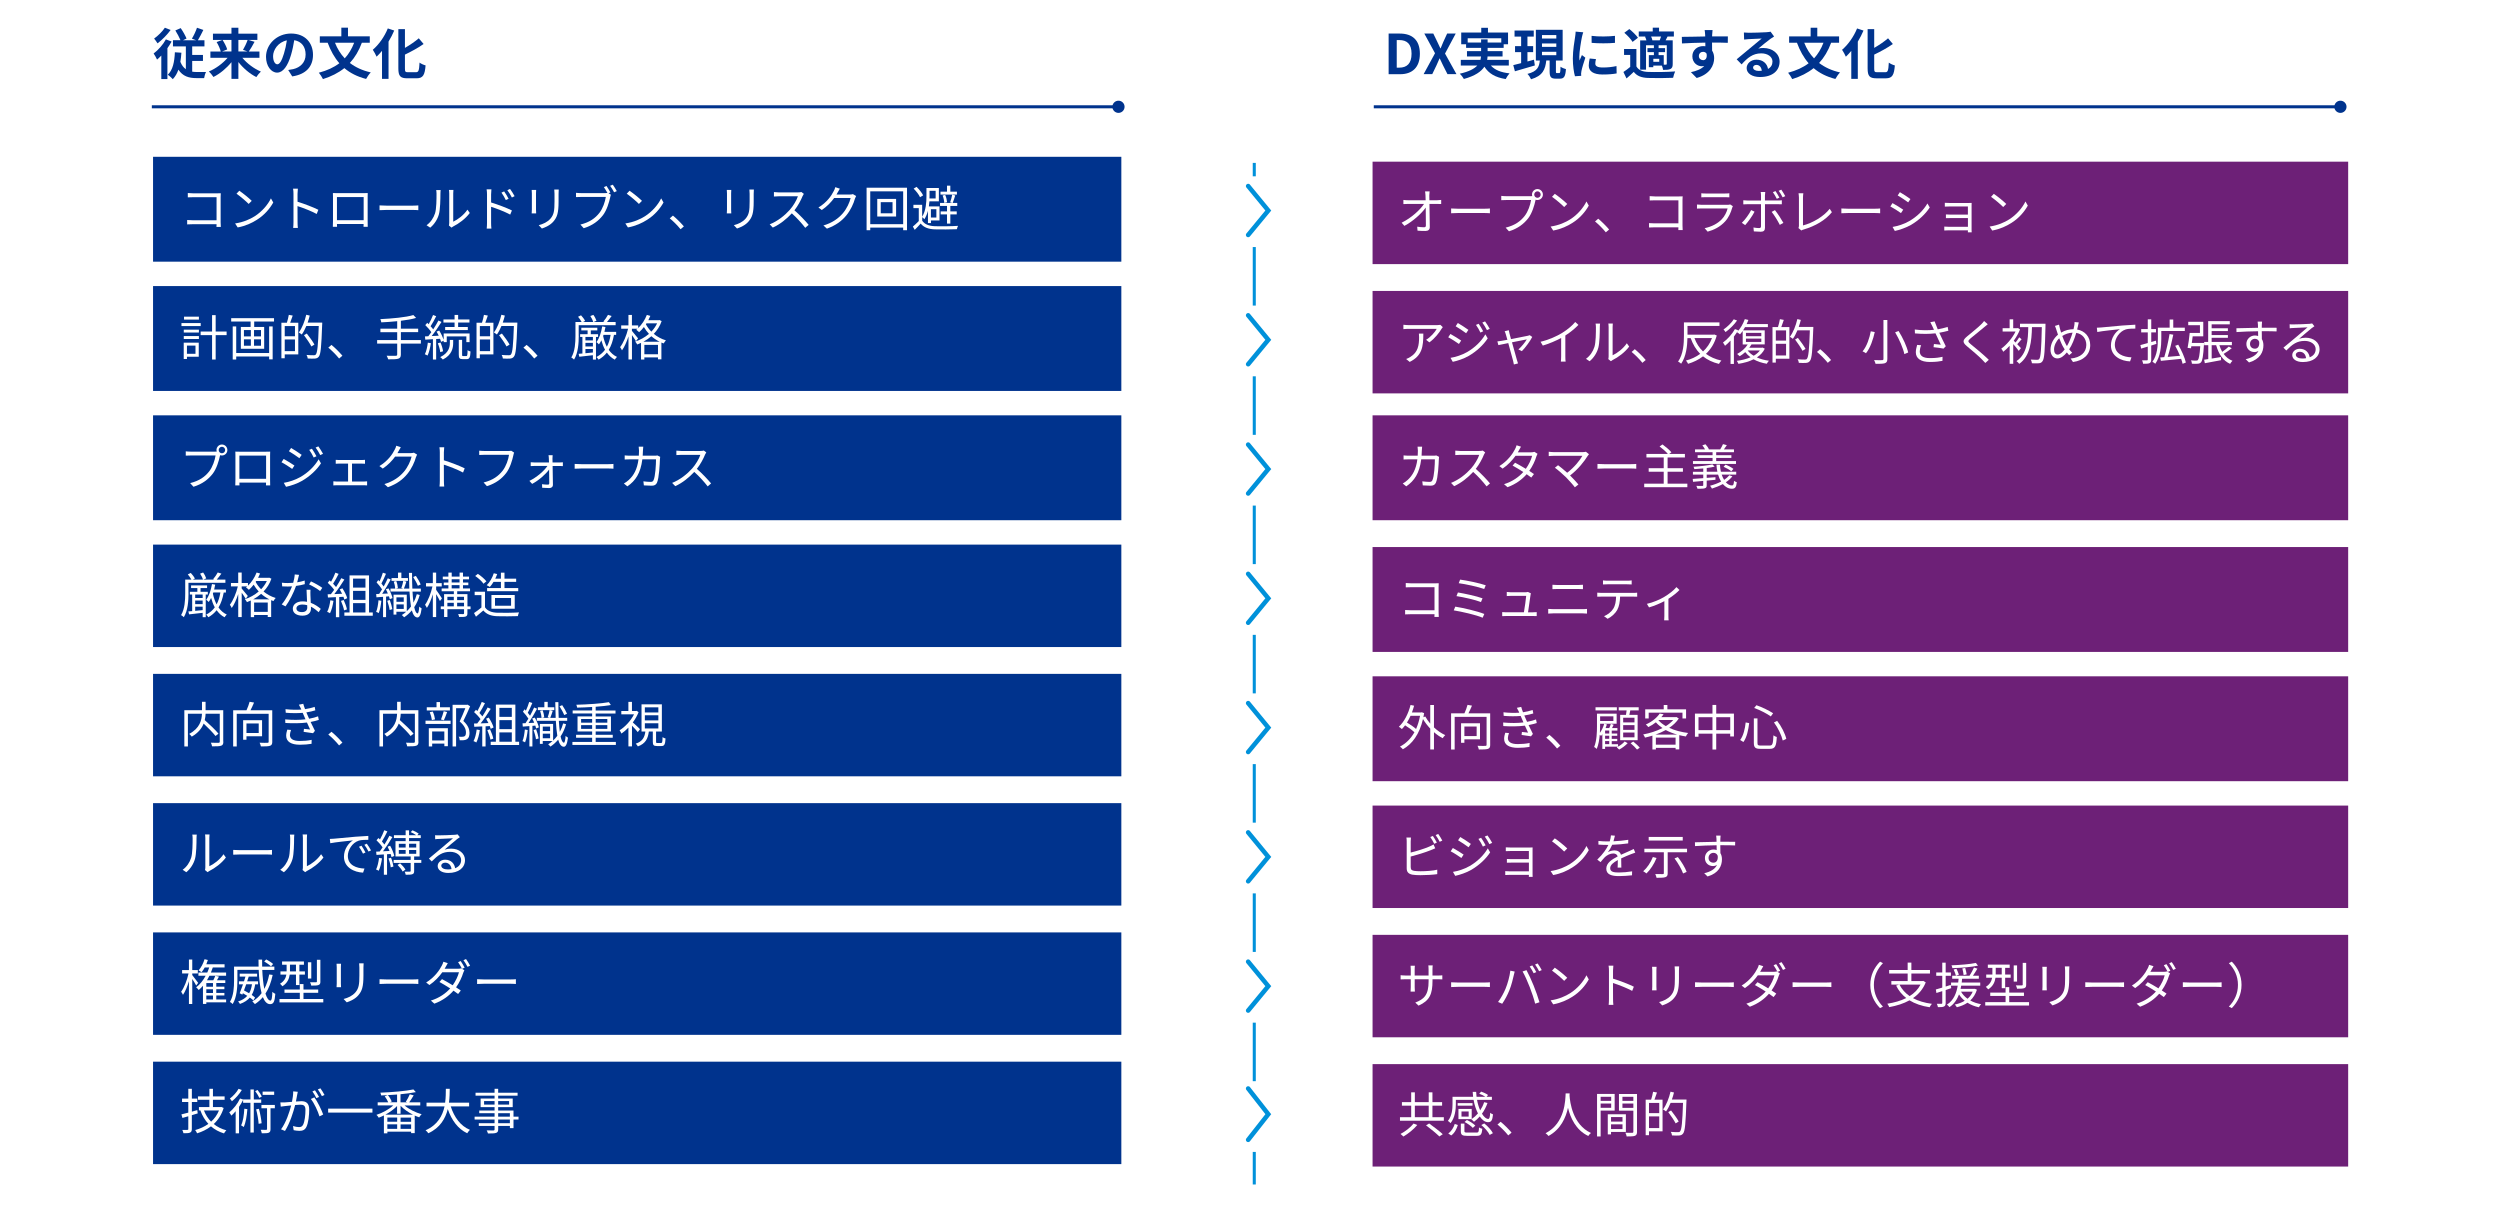 <?xml version="1.0" encoding="UTF-8"?><svg xmlns="http://www.w3.org/2000/svg" viewBox="0 0 820 397"><defs><style>.cls-1{fill:#fff;}.cls-2{fill:#6d2077;}.cls-3{isolation:isolate;}.cls-4{stroke-linecap:round;stroke-width:1.5px;}.cls-4,.cls-5,.cls-6{fill:none;stroke-miterlimit:8;}.cls-4,.cls-6{stroke:#0091da;}.cls-5{stroke:#00338d;}.cls-7,.cls-8{fill:#00338d;}.cls-8{fill-rule:evenodd;}.cls-9{mix-blend-mode:multiply;}</style></defs><g class="cls-3"><g id="_イヤー_1"><g class="cls-9"><rect class="cls-1" width="820" height="397"/></g><g><rect class="cls-7" x="50.2" y="51.43" width="317.6" height="34.4"/><g><path class="cls-1" d="M71,74.44c.02-.18,.02-.51,.03-.9h-7.83c-.66,0-1.38,.03-1.81,.06v-1.44c.42,.03,1.1,.08,1.78,.08h7.86v-7.56h-7.67c-.59,0-1.38,.03-1.76,.05v-1.42c.53,.06,1.23,.1,1.75,.1h7.89c.38,0,.86-.02,1.18-.03-.02,.37-.05,.86-.05,1.25v8.26c0,.58,.05,1.3,.06,1.55h-1.44Z"/><path class="cls-1" d="M83.51,70.95c2.46-1.55,4.42-3.92,5.35-5.89l.77,1.36c-1.1,2-2.96,4.18-5.38,5.68-1.6,1.02-3.62,2-6.29,2.5l-.85-1.31c2.8-.42,4.88-1.39,6.4-2.34Zm-.94-5.07l-1.01,1.01c-.8-.83-2.8-2.54-3.99-3.35l.91-.98c1.14,.75,3.19,2.42,4.08,3.31Z"/><path class="cls-1" d="M103.87,70.18c-1.74-.94-4.51-2.02-6.29-2.58l.02,5.28c0,.51,.03,1.36,.1,1.89h-1.54c.06-.51,.1-1.3,.1-1.89v-9.32c0-.45-.03-1.17-.13-1.67h1.57c-.05,.5-.11,1.18-.11,1.67v2.61c2.11,.64,5.14,1.79,6.83,2.64l-.54,1.36Z"/><path class="cls-1" d="M120.59,72.47c0,.51,.02,1.74,.03,1.92h-1.38c0-.11,.02-.48,.02-.91h-8.74c.02,.42,.02,.8,.03,.91h-1.38c.02-.19,.05-1.38,.05-1.94v-7.88c0-.37,0-.86-.03-1.25,.62,.02,1.06,.03,1.42,.03h8.6c.35,0,.93,0,1.41-.03-.03,.4-.03,.85-.03,1.25v7.89Zm-10.07-7.84v7.6h8.76v-7.6h-8.76Z"/><path class="cls-1" d="M124.49,67.37c.48,.03,1.33,.08,2.22,.08h8.77c.8,0,1.38-.05,1.73-.08v1.57c-.32-.02-.99-.08-1.71-.08h-8.79c-.88,0-1.73,.03-2.22,.08v-1.57Z"/><path class="cls-1" d="M139.91,73.88c1.34-.96,2.3-2.39,2.79-3.94,.46-1.47,.48-4.66,.48-6.43,0-.48-.05-.83-.11-1.17h1.47c-.02,.19-.08,.67-.08,1.15,0,1.78-.06,5.2-.5,6.8-.48,1.71-1.5,3.28-2.85,4.39l-1.2-.8Zm7.33,.08c.06-.26,.11-.58,.11-.9v-9.59c0-.61-.08-1.06-.1-1.18h1.47c-.02,.13-.06,.58-.06,1.18v9.24c1.47-.67,3.44-2.13,4.66-3.94l.77,1.09c-1.38,1.87-3.6,3.51-5.46,4.43-.24,.13-.38,.24-.54,.37l-.85-.7Z"/><path class="cls-1" d="M161.08,66.41c2.11,.64,5.14,1.78,6.83,2.62l-.56,1.36c-1.73-.94-4.5-2-6.27-2.56v5.27c0,.51,.03,1.38,.1,1.89h-1.54c.06-.51,.1-1.3,.1-1.89v-9.32c0-.45-.03-1.17-.13-1.67h1.57c-.05,.5-.1,1.18-.1,1.67v2.62Zm4.82-.8c-.4-.83-.9-1.71-1.42-2.43l.88-.4c.42,.59,1.09,1.67,1.46,2.42l-.91,.42Zm2-.82c-.43-.83-.94-1.68-1.49-2.4l.88-.42c.42,.56,1.12,1.63,1.5,2.37l-.9,.45Z"/><path class="cls-1" d="M175.86,62.28c-.03,.3-.05,.77-.05,1.15v5.35c0,.4,.02,.93,.05,1.22h-1.47c.02-.24,.06-.75,.06-1.23v-5.33c0-.29-.03-.85-.06-1.15h1.47Zm7.41-.11c-.03,.38-.06,.85-.06,1.38v2.59c0,3.84-.51,5.11-1.66,6.48-1.04,1.25-2.64,1.94-3.81,2.34l-1.04-1.1c1.47-.37,2.85-1.01,3.84-2.13,1.15-1.33,1.34-2.62,1.34-5.65v-2.53c0-.53-.05-.99-.08-1.38h1.47Z"/><path class="cls-1" d="M199.61,63.38l.78,.5c-.11,.22-.18,.48-.24,.8-.35,1.68-1.12,4.26-2.38,5.91-1.47,1.87-3.38,3.36-6.31,4.27l-1.09-1.2c3.1-.77,4.9-2.13,6.24-3.84,1.14-1.46,1.87-3.68,2.1-5.22h-8.2c-.62,0-1.18,.03-1.58,.05v-1.41c.43,.05,1.07,.1,1.6,.1h8.02c.21,0,.43,0,.69-.05-.34-.61-.82-1.41-1.17-1.92l.86-.37c.38,.54,.96,1.5,1.28,2.11l-.61,.27Zm1.39-2.8c.4,.54,.98,1.5,1.31,2.11l-.88,.38c-.35-.66-.88-1.57-1.31-2.13l.88-.37Z"/><path class="cls-1" d="M211.51,70.95c2.46-1.55,4.42-3.92,5.35-5.89l.77,1.36c-1.1,2-2.96,4.18-5.38,5.68-1.6,1.02-3.62,2-6.29,2.5l-.85-1.31c2.8-.42,4.88-1.39,6.4-2.34Zm-.94-5.07l-1.01,1.01c-.8-.83-2.8-2.54-3.99-3.35l.91-.98c1.14,.75,3.19,2.42,4.08,3.31Z"/><path class="cls-1" d="M223.22,75.19c-1.02-1.28-2.4-2.64-3.54-3.57l1.04-.91c1.15,.93,2.59,2.38,3.59,3.55l-1.09,.93Z"/><path class="cls-1" d="M239.86,62.28c-.03,.3-.05,.77-.05,1.15v5.35c0,.4,.02,.93,.05,1.22h-1.47c.02-.24,.06-.75,.06-1.23v-5.33c0-.29-.03-.85-.06-1.15h1.47Zm7.41-.11c-.03,.38-.06,.85-.06,1.38v2.59c0,3.84-.51,5.11-1.66,6.48-1.04,1.25-2.64,1.94-3.81,2.34l-1.04-1.1c1.47-.37,2.85-1.01,3.84-2.13,1.15-1.33,1.34-2.62,1.34-5.65v-2.53c0-.53-.05-.99-.08-1.38h1.47Z"/><path class="cls-1" d="M263.66,63.59c-.1,.13-.3,.48-.4,.7-.54,1.38-1.55,3.25-2.69,4.69,1.68,1.44,3.63,3.52,4.67,4.77l-1.12,.98c-1.07-1.41-2.77-3.3-4.4-4.75-1.71,1.84-3.87,3.6-6.24,4.67l-1.02-1.07c2.58-1.01,4.95-2.91,6.59-4.75,1.09-1.23,2.26-3.14,2.66-4.45h-6.24c-.56,0-1.44,.06-1.62,.08v-1.46c.22,.03,1.14,.11,1.62,.11h6.18c.53,0,.94-.06,1.2-.14l.82,.62Z"/><path class="cls-1" d="M280.81,64.29c-.13,.22-.29,.59-.38,.85-.43,1.6-1.41,3.78-2.83,5.51-1.46,1.78-3.36,3.25-6.37,4.35l-1.15-1.04c2.93-.86,4.93-2.32,6.39-4.02,1.25-1.47,2.22-3.54,2.54-4.99h-5.41c-.96,1.34-2.31,2.77-4.05,3.94l-1.1-.83c2.77-1.65,4.34-3.97,5.03-5.41,.18-.27,.4-.85,.5-1.26l1.49,.5c-.27,.42-.56,.94-.72,1.25-.11,.22-.24,.45-.38,.67h4.35c.43,0,.78-.05,1.04-.14l1.07,.64Z"/><path class="cls-1" d="M297.5,61.57v13.94h-1.26v-.86h-10.8v.86h-1.2v-13.94h13.27Zm-1.26,11.96v-10.77h-10.8v10.77h10.8Zm-2.32-8.29v5.78h-6.18v-5.78h6.18Zm-1.17,1.07h-3.87v3.65h3.87v-3.65Z"/><path class="cls-1" d="M302.46,72.36c.77,1.2,2.22,1.75,4.11,1.83,1.84,.08,5.68,.03,7.67-.11-.14,.27-.34,.77-.38,1.1-1.84,.08-5.41,.11-7.27,.05-2.11-.08-3.6-.66-4.61-1.9-.61,.69-1.26,1.38-1.95,2.06l-.61-1.07c.59-.5,1.31-1.15,1.94-1.81v-4.24h-1.76v-1.09h2.87v3.91c1.25-2.06,1.41-4.79,1.41-6.71v-2.72h4.07v4.37h-3.09c-.05,.54-.11,1.1-.19,1.66h3.49v4.63h-2.8v.85h-.99v-4.02c-.26,.98-.64,1.94-1.18,2.77-.13-.21-.48-.54-.7-.69v1.14Zm-.69-7.67c-.34-.82-1.25-1.98-2.1-2.82l.96-.58c.86,.82,1.79,1.97,2.16,2.79l-1.02,.61Zm3.12-2.1v1.78c0,.22,0,.46-.02,.72h2.02v-2.5h-2Zm.45,6.03v2.74h1.79v-2.74h-1.79Zm5.28-1.07h-2.29v-.98h5.65v.98h-2.27v1.79h2.1v.99h-2.1v3.01h-1.09v-3.01h-2.08v-.99h2.08v-1.79Zm3.25-3.71h-5.39v-.98h2.14v-1.97h1.09v1.97h2.16v.98Zm-4.13,2.71c-.05-.66-.26-1.66-.56-2.43l.86-.19c.32,.75,.56,1.76,.61,2.4l-.91,.22Zm3.59-2.45c-.29,.86-.59,1.84-.86,2.48l-.82-.22c.26-.67,.53-1.76,.67-2.5l1.01,.24Z"/></g><rect class="cls-7" x="50.2" y="93.83" width="317.6" height="34.4"/><g><path class="cls-1" d="M65.83,106.94h-6.31v-.98h6.31v.98Zm-.64,10.07h-3.87v.74h-1.06v-5.36h4.93v4.63Zm-4.91-8.88h4.96v.94h-4.96v-.94Zm0,2.11h4.96v.96h-4.96v-.96Zm4.96-5.41h-4.88v-.96h4.88v.96Zm-3.92,8.53v2.69h2.8v-2.69h-2.8Zm13.01-3.44h-3.59v8h-1.18v-8h-3.75v-1.17h3.75v-5.39h1.18v5.39h3.59v1.17Z"/><path class="cls-1" d="M89.88,104.36v1.1h-6.5v1.78h3.27v7.16h-7.65v-7.16h3.2v-1.78h-6.37v-1.1h14.05Zm-1.6,2.71h1.15v10.8h-1.15v-.94h-10.8v.99h-1.15v-10.85h1.15v8.72h10.8v-8.72Zm-8.27,3.27h2.27v-2.08h-2.27v2.08Zm0,3.06h2.27v-2.1h-2.27v2.1Zm5.6-5.14h-2.29v2.08h2.29v-2.08Zm0,3.04h-2.29v2.1h2.29v-2.1Z"/><path class="cls-1" d="M96.01,103.51c-.27,.78-.56,1.67-.83,2.35h2.66v10.39h-4.45v1.26h-1.09v-11.65h1.79c.24-.77,.53-1.84,.64-2.59l1.28,.24Zm.74,3.43h-3.36v3.35h3.36v-3.35Zm0,8.24v-3.84h-3.36v3.84h3.36Zm8.92-8.76c-.26,7.3-.46,9.76-1.1,10.55-.35,.45-.72,.59-1.26,.64-.56,.06-1.47,.03-2.37-.02-.03-.35-.18-.83-.4-1.17,1.04,.1,2,.1,2.37,.1,.32,0,.5-.03,.66-.24,.53-.56,.77-2.99,.98-9.36h-4.07c-.45,1.07-.94,2.05-1.5,2.8-.21-.19-.72-.51-.98-.67,1.07-1.41,1.94-3.62,2.45-5.81l1.14,.27c-.19,.78-.42,1.55-.69,2.31h4.79v.61Zm-3.54,7.22c-.48-.96-1.55-2.54-2.43-3.7l.93-.54c.9,1.14,2,2.67,2.51,3.62l-1.01,.62Z"/><path class="cls-1" d="M111.22,117.6c-1.02-1.28-2.4-2.64-3.54-3.57l1.04-.91c1.15,.93,2.59,2.38,3.59,3.55l-1.09,.93Z"/><path class="cls-1" d="M138.04,112.71h-6.56v3.55c0,.85-.26,1.2-.85,1.39s-1.62,.22-3.3,.21c-.1-.34-.32-.86-.51-1.18,1.34,.05,2.59,.03,2.96,.02,.35,0,.5-.11,.5-.45v-3.54h-6.58v-1.17h6.58v-2.59h-5.51v-1.14h5.51v-2.46c-1.76,.19-3.57,.3-5.22,.38-.05-.32-.19-.78-.3-1.06,3.78-.18,8.42-.59,10.82-1.34l.9,.94c-1.36,.42-3.11,.72-4.99,.94v2.59h5.67v1.14h-5.67v2.59h6.56v1.17Z"/><path class="cls-1" d="M141.33,112.56c-.22,1.5-.59,3.04-1.1,4.07-.18-.14-.66-.35-.88-.43,.5-.98,.8-2.42,.98-3.81l1.01,.18Zm1.73-1.38v6.74h-1.06v-6.67l-2.51,.16-.11-1.07,1.1-.05c.32-.4,.66-.85,.99-1.33-.46-.72-1.26-1.63-1.98-2.32l.64-.75c.16,.14,.32,.29,.48,.45,.53-.91,1.09-2.13,1.42-3.01l1.04,.38c-.54,1.1-1.23,2.4-1.84,3.3,.34,.35,.62,.7,.86,1.02,.66-.99,1.26-2.03,1.71-2.9l1.01,.46c-.91,1.46-2.13,3.27-3.22,4.63l2.31-.11c-.22-.46-.46-.93-.72-1.34l.88-.35c.59,.93,1.17,2.15,1.46,3.01v-2.06h8.5v2.85h-1.06v-1.89h-6.43v1.89h-1.01v-.48l-.86,.4c-.06-.3-.18-.66-.34-1.02l-1.26,.08Zm1.34,4.32c-.08-.77-.4-1.98-.8-2.9l.88-.26c.4,.91,.75,2.1,.85,2.88l-.93,.27Zm3.15-4h1.09v.99c0,1.58-.35,3.91-3.39,5.44-.19-.22-.56-.59-.85-.8,2.85-1.39,3.15-3.39,3.15-4.66v-.98Zm1.55-5.7h-3.65v-1.01h3.65v-1.49h1.17v1.49h3.71v1.01h-3.71v1.46h3.17v1.01h-7.43v-1.01h3.09v-1.46Zm3.84,11c.32,0,.4-.26,.43-1.97,.21,.21,.67,.38,.96,.46-.08,2-.37,2.51-1.26,2.51h-1.28c-1.06,0-1.31-.32-1.31-1.47v-4.85h1.09v4.85c0,.4,.05,.46,.37,.46h1.01Z"/><path class="cls-1" d="M160.01,103.51c-.27,.78-.56,1.67-.83,2.35h2.66v10.39h-4.45v1.26h-1.09v-11.65h1.79c.24-.77,.53-1.84,.64-2.59l1.28,.24Zm.74,3.43h-3.36v3.35h3.36v-3.35Zm0,8.24v-3.84h-3.36v3.84h3.36Zm8.92-8.76c-.26,7.3-.46,9.76-1.1,10.55-.35,.45-.72,.59-1.26,.64-.56,.06-1.47,.03-2.37-.02-.03-.35-.18-.83-.4-1.17,1.04,.1,2,.1,2.37,.1,.32,0,.5-.03,.66-.24,.53-.56,.77-2.99,.98-9.36h-4.07c-.45,1.07-.94,2.05-1.5,2.8-.21-.19-.72-.51-.98-.67,1.07-1.41,1.94-3.62,2.45-5.81l1.14,.27c-.19,.78-.42,1.55-.69,2.31h4.79v.61Zm-3.54,7.22c-.48-.96-1.55-2.54-2.43-3.7l.93-.54c.9,1.14,2,2.67,2.51,3.62l-1.01,.62Z"/><path class="cls-1" d="M175.22,117.6c-1.02-1.28-2.4-2.64-3.54-3.57l1.04-.91c1.15,.93,2.59,2.38,3.59,3.55l-1.09,.93Z"/><path class="cls-1" d="M189.83,110.19c0,2.27-.19,5.57-1.54,7.76-.16-.21-.64-.56-.9-.69,1.23-2.06,1.36-4.96,1.36-7.09v-4.56h2.02c-.27-.53-.74-1.2-1.17-1.71l.98-.48c.51,.54,1.09,1.31,1.34,1.84l-.66,.35h3.3c-.13-.54-.53-1.34-.93-1.95l.99-.38c.45,.59,.86,1.41,1.02,1.94l-.96,.4h3.6l-.38-.14c.51-.59,1.18-1.55,1.52-2.21l1.2,.38c-.51,.69-1.06,1.41-1.54,1.97h2.85v1.04h-12.12v3.54Zm5.65,.32v7.44h-1.01v-1.44c-1.58,.19-3.2,.37-4.45,.5l-.24-.96c.37-.03,.8-.06,1.25-.1v-5.44h-.75v-.9h2.45v-1.23h-2.06v-.88h5.25v.88h-2.14v1.23h2.38v.9h-.67Zm-1.01,0h-2.45v1.14h2.45v-1.14Zm-2.45,3.14h2.45v-1.18h-2.45v1.18Zm0,2.21c.77-.06,1.6-.16,2.45-.24v-1.14h-2.45v1.38Zm9.36-6.02c-.35,1.97-.9,3.59-1.71,4.91,.72,1.02,1.62,1.82,2.71,2.32-.24,.21-.56,.62-.72,.9-1.06-.54-1.9-1.33-2.61-2.32-.72,.93-1.62,1.68-2.71,2.31-.13-.21-.48-.67-.72-.86,1.17-.61,2.11-1.39,2.83-2.39-.5-.91-.9-1.95-1.2-3.09-.24,.5-.51,.94-.8,1.34-.18-.19-.56-.59-.82-.75,.96-1.25,1.55-3.14,1.9-5.14l1.06,.19c-.1,.54-.22,1.07-.35,1.6h3.86v.98h-.72Zm-3.55,.38c.27,1.3,.67,2.48,1.22,3.52,.59-1.1,.99-2.4,1.23-3.91h-2.32l-.13,.38Z"/><path class="cls-1" d="M217.02,105.32c-.56,1.65-1.47,3.04-2.58,4.19,1.09,.9,2.42,1.66,3.99,2.13-.24,.24-.58,.7-.74,1.01-.26-.1-.51-.19-.75-.29v5.51h-1.12v-.64h-4.47v.7h-1.09v-5.46c-.42,.21-.83,.37-1.26,.53-.13-.3-.43-.74-.67-.96,1.6-.51,3.19-1.38,4.53-2.53-.67-.72-1.23-1.49-1.66-2.24-.5,.64-1.02,1.22-1.57,1.7-.21-.22-.67-.62-.94-.8,.13-.11,.27-.22,.4-.34h-1.82v.7c.45,.51,1.71,2.05,2.02,2.45l-.7,.93c-.26-.46-.82-1.31-1.31-2v7.99h-1.14v-7.56c-.58,1.79-1.34,3.52-2.13,4.58-.13-.32-.42-.78-.62-1.06,1.06-1.34,2.11-3.84,2.62-6.03h-2.26v-1.1h2.38v-3.43h1.14v3.43h2.06v.88c1.18-1.14,2.21-2.69,2.83-4.32l1.15,.32c-.19,.48-.42,.94-.66,1.41h3.43l.21-.05,.74,.35Zm-.66,6.77c-1.02-.5-1.92-1.12-2.71-1.81-.8,.7-1.7,1.31-2.61,1.81h5.31Zm-.54,4.1v-3.07h-4.47v3.07h4.47Zm-3.97-9.84c.43,.82,1.02,1.66,1.79,2.43,.77-.8,1.42-1.71,1.89-2.72h-3.49l-.19,.29Z"/></g><rect class="cls-7" x="50.2" y="136.23" width="317.6" height="34.4"/><g><path class="cls-1" d="M70.55,148.14c.16,0,.34,0,.53-.02-.05-.16-.08-.34-.08-.51,0-.99,.8-1.81,1.79-1.81s1.79,.82,1.79,1.81-.8,1.79-1.79,1.79c-.21,0-.42-.03-.61-.1l-.03,.18c-.35,1.68-1.12,4.26-2.38,5.91-1.47,1.87-3.38,3.36-6.31,4.27l-1.09-1.2c3.1-.77,4.9-2.13,6.24-3.84,1.14-1.46,1.87-3.68,2.1-5.22h-8.2c-.62,0-1.18,.03-1.58,.05v-1.41c.43,.05,1.07,.1,1.6,.1h8.02Zm3.3-.53c0-.58-.48-1.07-1.06-1.07s-1.06,.5-1.06,1.07,.46,1.06,1.06,1.06,1.06-.48,1.06-1.06Z"/><path class="cls-1" d="M88.59,157.28c0,.51,.02,1.74,.03,1.92h-1.38c0-.11,.02-.48,.02-.91h-8.74c.02,.42,.02,.8,.03,.91h-1.38c.02-.19,.05-1.38,.05-1.94v-7.88c0-.37,0-.86-.03-1.25,.62,.02,1.06,.03,1.42,.03h8.6c.35,0,.93,0,1.41-.03-.03,.4-.03,.85-.03,1.25v7.89Zm-10.07-7.84v7.6h8.76v-7.6h-8.76Z"/><path class="cls-1" d="M96.58,152.69l-.74,1.12c-.8-.58-2.53-1.7-3.51-2.19l.72-1.09c.94,.51,2.82,1.66,3.52,2.16Zm1.86,3.83c2.66-1.52,4.77-3.62,6.07-5.87l.77,1.33c-1.39,2.14-3.6,4.21-6.16,5.71-1.6,.94-3.81,1.68-5.3,1.98l-.74-1.3c1.76-.3,3.75-.94,5.36-1.86Zm.51-7.33l-.75,1.1c-.77-.59-2.51-1.75-3.44-2.29l.72-1.07c.94,.53,2.79,1.76,3.47,2.26Zm4.85,.46l-.91,.42c-.4-.85-.93-1.79-1.46-2.51l.88-.38c.4,.58,1.12,1.73,1.49,2.48Zm2.15-.8l-.91,.42c-.43-.85-.99-1.76-1.52-2.48l.9-.38c.43,.56,1.14,1.71,1.54,2.45Z"/><path class="cls-1" d="M119.34,157.95c.38,0,.75-.03,1.07-.08v1.34c-.32-.03-.82-.05-1.07-.05h-8.85c-.35,0-.77,.02-1.15,.05v-1.34c.37,.05,.8,.08,1.15,.08h3.68v-5.89h-2.95c-.26,0-.77,.02-1.1,.05v-1.28c.34,.05,.85,.06,1.1,.06h7.36c.4,0,.8-.03,1.14-.06v1.28c-.35-.03-.77-.05-1.14-.05h-3.12v5.89h3.87Z"/><path class="cls-1" d="M136.81,149.1c-.13,.22-.29,.59-.38,.85-.43,1.6-1.41,3.78-2.83,5.51-1.46,1.78-3.36,3.25-6.37,4.35l-1.15-1.04c2.93-.86,4.93-2.32,6.39-4.02,1.25-1.47,2.22-3.54,2.54-4.99h-5.41c-.96,1.34-2.31,2.77-4.05,3.94l-1.1-.83c2.77-1.65,4.34-3.97,5.03-5.41,.18-.27,.4-.85,.5-1.26l1.49,.5c-.27,.42-.56,.94-.72,1.25-.11,.22-.24,.45-.38,.67h4.35c.43,0,.78-.05,1.04-.14l1.07,.64Z"/><path class="cls-1" d="M151.87,154.99c-1.74-.94-4.51-2.02-6.29-2.58l.02,5.28c0,.51,.03,1.36,.1,1.89h-1.54c.06-.51,.1-1.3,.1-1.89v-9.32c0-.45-.03-1.17-.13-1.67h1.57c-.05,.5-.11,1.18-.11,1.67v2.61c2.11,.64,5.14,1.79,6.83,2.64l-.54,1.36Z"/><path class="cls-1" d="M168.64,148.46c-.11,.22-.18,.5-.24,.8-.35,1.68-1.12,4.26-2.38,5.91-1.46,1.87-3.36,3.36-6.31,4.29l-1.09-1.2c3.1-.78,4.9-2.15,6.24-3.86,1.14-1.46,1.89-3.68,2.1-5.22h-8.18c-.64,0-1.18,.03-1.6,.05v-1.41c.45,.05,1.07,.1,1.6,.1h8.04c.24,0,.54,0,.85-.08l.98,.62Z"/><path class="cls-1" d="M183.55,151.69c.32,0,.85-.03,1.07-.06v1.26c-.29-.02-.74-.05-1.04-.05h-2.32c.03,2.02,.08,4.64,.1,6.15,.02,.69-.5,1.1-1.2,1.1-.64,0-1.68-.06-2.32-.1l-.06-1.17c.64,.1,1.47,.14,1.95,.14,.29,0,.43-.18,.43-.46,0-1.01-.02-2.8-.05-4.5-1.09,1.54-3.39,3.57-5.57,4.72l-.9-.99c2.4-1.15,4.83-3.27,5.92-4.9h-4.27c-.43,0-.83,.02-1.22,.05v-1.26c.37,.05,.8,.06,1.18,.06h4.82c-.02-.54-.03-.99-.05-1.3,0-.32-.05-.72-.11-1.07h1.36c-.05,.34-.06,.7-.06,1.07l.03,1.3h2.31Z"/><path class="cls-1" d="M188.49,152.17c.48,.03,1.33,.08,2.22,.08h8.77c.8,0,1.38-.05,1.73-.08v1.57c-.32-.02-.99-.08-1.71-.08h-8.79c-.88,0-1.73,.03-2.22,.08v-1.57Z"/><path class="cls-1" d="M216.54,149.84c-.05,.27-.08,.58-.08,.78-.06,1.54-.26,6.19-.98,7.73-.32,.67-.83,.96-1.71,.96-.82,0-1.74-.05-2.58-.1l-.16-1.33c.86,.11,1.71,.18,2.39,.18,.46,0,.75-.13,.93-.53,.61-1.22,.82-5.15,.82-6.87h-4.48c-.58,4.59-2.24,7.03-4.91,8.87l-1.15-.94c.5-.27,1.15-.72,1.63-1.18,1.58-1.44,2.74-3.44,3.17-6.74h-2.69c-.64,0-1.28,0-1.84,.06v-1.36c.56,.06,1.22,.1,1.82,.1h2.82c.03-.51,.06-1.06,.06-1.63,0-.35-.05-.94-.11-1.33h1.5c-.05,.37-.08,.93-.1,1.31-.02,.58-.05,1.12-.08,1.65h3.81c.43,0,.75-.03,1.02-.08l.9,.45Z"/><path class="cls-1" d="M231.66,148.4c-.1,.13-.3,.48-.4,.7-.54,1.38-1.55,3.25-2.69,4.69,1.68,1.44,3.63,3.52,4.67,4.77l-1.12,.98c-1.07-1.41-2.77-3.3-4.4-4.75-1.71,1.84-3.87,3.6-6.24,4.67l-1.02-1.07c2.58-1.01,4.95-2.91,6.59-4.75,1.09-1.23,2.26-3.14,2.66-4.45h-6.24c-.56,0-1.44,.06-1.62,.08v-1.46c.22,.03,1.14,.11,1.62,.11h6.18c.53,0,.94-.06,1.2-.14l.82,.62Z"/></g><rect class="cls-7" x="50.2" y="178.63" width="317.6" height="33.6"/><g><path class="cls-1" d="M61.83,194.69c0,2.27-.19,5.57-1.54,7.76-.16-.21-.64-.56-.9-.69,1.23-2.06,1.36-4.96,1.36-7.09v-4.56h2.02c-.27-.53-.74-1.2-1.17-1.71l.98-.48c.51,.54,1.09,1.31,1.34,1.84l-.66,.35h3.3c-.13-.54-.53-1.34-.93-1.95l.99-.38c.45,.59,.86,1.41,1.02,1.94l-.96,.4h3.6l-.38-.14c.51-.59,1.18-1.55,1.52-2.21l1.2,.38c-.51,.69-1.06,1.41-1.54,1.97h2.85v1.04h-12.12v3.54Zm5.65,.32v7.44h-1.01v-1.44c-1.58,.19-3.2,.37-4.45,.5l-.24-.96c.37-.03,.8-.06,1.25-.1v-5.44h-.75v-.9h2.45v-1.23h-2.06v-.88h5.25v.88h-2.14v1.23h2.38v.9h-.67Zm-1.01,0h-2.45v1.14h2.45v-1.14Zm-2.45,3.14h2.45v-1.18h-2.45v1.18Zm0,2.21c.77-.06,1.6-.16,2.45-.24v-1.14h-2.45v1.38Zm9.36-6.02c-.35,1.97-.9,3.59-1.71,4.91,.72,1.02,1.62,1.82,2.71,2.32-.24,.21-.56,.62-.72,.9-1.06-.54-1.9-1.33-2.61-2.32-.72,.93-1.62,1.68-2.71,2.31-.13-.21-.48-.67-.72-.86,1.17-.61,2.11-1.39,2.83-2.39-.5-.91-.9-1.95-1.2-3.09-.24,.5-.51,.94-.8,1.34-.18-.19-.56-.59-.82-.75,.96-1.25,1.55-3.14,1.9-5.14l1.06,.19c-.1,.54-.22,1.07-.35,1.6h3.86v.98h-.72Zm-3.55,.38c.27,1.3,.67,2.48,1.22,3.52,.59-1.1,.99-2.4,1.23-3.91h-2.32l-.13,.38Z"/><path class="cls-1" d="M89.02,189.82c-.56,1.65-1.47,3.04-2.58,4.19,1.09,.9,2.42,1.66,3.99,2.13-.24,.24-.58,.7-.74,1.01-.26-.1-.51-.19-.75-.29v5.51h-1.12v-.64h-4.47v.7h-1.09v-5.46c-.42,.21-.83,.37-1.26,.53-.13-.3-.43-.74-.67-.96,1.6-.51,3.19-1.38,4.53-2.53-.67-.72-1.23-1.49-1.66-2.24-.5,.64-1.02,1.22-1.57,1.7-.21-.22-.67-.62-.94-.8,.13-.11,.27-.22,.4-.34h-1.82v.7c.45,.51,1.71,2.05,2.02,2.45l-.7,.93c-.26-.46-.82-1.31-1.31-2v7.99h-1.14v-7.56c-.58,1.79-1.34,3.52-2.13,4.58-.13-.32-.42-.78-.62-1.06,1.06-1.34,2.11-3.84,2.62-6.03h-2.26v-1.1h2.38v-3.43h1.14v3.43h2.06v.88c1.18-1.14,2.21-2.69,2.83-4.32l1.15,.32c-.19,.48-.42,.94-.66,1.41h3.43l.21-.05,.74,.35Zm-.66,6.77c-1.02-.5-1.92-1.12-2.71-1.81-.8,.7-1.7,1.31-2.61,1.81h5.31Zm-.54,4.1v-3.07h-4.47v3.07h4.47Zm-3.97-9.84c.43,.82,1.02,1.66,1.79,2.43,.77-.8,1.42-1.71,1.89-2.72h-3.49l-.19,.29Z"/><path class="cls-1" d="M99.98,191.6c-.83,.24-1.82,.45-2.87,.58-.78,2.24-2.19,4.99-3.46,6.71l-1.25-.64c1.33-1.54,2.67-4.07,3.39-5.92-.46,.03-.93,.05-1.39,.05-.59,0-1.25-.02-1.84-.05l-.1-1.2c.59,.08,1.26,.11,1.95,.11,.56,0,1.15-.03,1.76-.08,.24-.88,.46-1.89,.5-2.74l1.42,.13c-.16,.58-.37,1.54-.62,2.45,.83-.13,1.67-.32,2.47-.58l.03,1.18Zm1.86,1.84c-.05,.66-.03,1.12-.02,1.71,.02,.58,.08,1.62,.11,2.58,1.36,.5,2.46,1.28,3.28,1.98l-.69,1.09c-.67-.61-1.52-1.31-2.54-1.81,.02,.24,.02,.46,.02,.64,0,1.26-.83,2.31-2.79,2.31-1.74,0-3.17-.72-3.17-2.29,0-1.46,1.38-2.4,3.17-2.4,.53,0,1.04,.05,1.5,.14-.05-1.3-.13-2.85-.16-3.95h1.28Zm-1.07,5.07c-.5-.14-1.04-.22-1.6-.22-1.17,0-1.94,.53-1.94,1.25s.59,1.23,1.82,1.23c1.3,0,1.73-.72,1.73-1.5,0-.21,0-.46-.02-.75Zm4.23-4.64c-.85-.72-2.56-1.7-3.62-2.18l.62-.99c1.15,.51,2.96,1.54,3.71,2.11l-.72,1.06Z"/><path class="cls-1" d="M109.38,197.07c-.22,1.5-.61,3.04-1.14,4.07-.19-.14-.67-.37-.93-.45,.53-.98,.86-2.4,1.04-3.81l1.02,.19Zm1.89-1.28v6.66h-1.09v-6.59l-2.61,.13-.1-1.07c.32,0,.69-.02,1.06-.03,.35-.42,.72-.91,1.07-1.42-.48-.72-1.34-1.63-2.1-2.31l.61-.77c.16,.13,.32,.27,.48,.42,.53-.9,1.09-2.1,1.42-2.98l1.06,.4c-.54,1.07-1.22,2.35-1.82,3.22,.38,.38,.72,.77,.98,1.1,.66-1.01,1.26-2.05,1.71-2.91l1.02,.45c-.93,1.5-2.21,3.39-3.31,4.77,.8-.03,1.68-.08,2.56-.11-.24-.5-.51-.99-.78-1.42l.88-.38c.67,1.02,1.36,2.39,1.58,3.25l-.94,.45c-.06-.27-.16-.58-.3-.91l-1.38,.08Zm1.46,1.02c.46,.98,.93,2.24,1.07,3.07l-.94,.32c-.14-.83-.59-2.11-1.02-3.11l.9-.29Zm9.54,4.07v1.09h-9.32v-1.09h1.7v-12.16h6.39v12.16h1.23Zm-6.47-11.09v2.95h4.07v-2.95h-4.07Zm4.07,4.02h-4.07v2.95h4.07v-2.95Zm-4.07,7.07h4.07v-3.06h-4.07v3.06Z"/><path class="cls-1" d="M125.08,197.06c-.14,1.47-.43,3.01-.86,4.03-.18-.13-.62-.32-.85-.4,.43-.98,.64-2.42,.78-3.81l.93,.18Zm2.34-4.08c.59,.99,1.15,2.34,1.33,3.19l-.9,.37c-.05-.27-.14-.59-.26-.94l-.96,.08v6.75h-.99v-6.67c-.78,.06-1.5,.11-2.16,.16l-.1-1.07,.99-.05c.3-.43,.62-.94,.94-1.49-.43-.7-1.15-1.6-1.79-2.27l.54-.78c.14,.14,.29,.29,.43,.45,.42-.9,.85-2.03,1.09-2.87l1.02,.35c-.45,1.06-.99,2.34-1.49,3.2,.27,.34,.53,.67,.74,.98,.51-.93,.99-1.89,1.34-2.69l.96,.4c-.78,1.49-1.86,3.31-2.8,4.69l1.86-.1c-.19-.48-.42-.96-.66-1.38l.85-.3Zm.43,3.83c.37,.94,.7,2.18,.83,2.99l-.88,.27c-.1-.83-.45-2.06-.78-3.01l.83-.26Zm9.83-1.68c-.42,1.47-1.01,2.83-1.81,4.02,.27,1.28,.64,2.02,1.09,2.05,.26,.02,.46-.85,.56-2.24,.18,.21,.61,.5,.78,.59-.29,2.35-.82,2.99-1.38,2.98-.85-.03-1.42-.86-1.84-2.32-.72,.86-1.57,1.63-2.53,2.27-.18-.22-.53-.58-.75-.75,.51-.32,1.01-.69,1.44-1.09h-3.22v.94h-.94v-6.53h4.34v5.43c.51-.46,.98-.98,1.38-1.54-.24-1.34-.38-3.01-.48-4.91h-6.24v-.98h1.55c-.03-.64-.22-1.57-.48-2.29l.83-.19c.29,.72,.5,1.7,.53,2.31l-.69,.18h2.48l-.66-.18c.24-.64,.51-1.65,.64-2.35h-3.86v-.93h2.13v-1.78h1.1v1.78h2.16v.93h-1.47l.96,.24c-.27,.78-.54,1.7-.82,2.29h1.78c-.06-1.58-.1-3.31-.13-5.15h1.02c0,1.84,.03,3.59,.1,5.15h2.79v.98h-2.74c.08,1.36,.18,2.59,.32,3.62,.46-.85,.83-1.78,1.09-2.77l.96,.26Zm-7.65,.8v1.46h2.4v-1.46h-2.4Zm2.4,3.81v-1.49h-2.4v1.49h2.4Zm4.63-7.6c-.3-.78-.96-1.98-1.54-2.88l.88-.37c.62,.88,1.28,2.06,1.58,2.82l-.93,.43Z"/><path class="cls-1" d="M144.31,197.15c-.22-.51-.78-1.49-1.25-2.27v7.52h-1.09v-7.48c-.53,1.74-1.22,3.43-1.95,4.47-.13-.3-.42-.75-.61-1.02,.99-1.33,1.97-3.83,2.43-6h-2.11v-1.1h2.24v-3.46h1.09v3.46h1.83v1.1h-1.83v1.1c.45,.59,1.63,2.37,1.9,2.8l-.66,.88Zm10.02,2.66h-1.02v1.36c0,.56-.11,.86-.54,1.04-.42,.16-1.1,.16-2.16,.16-.05-.27-.21-.69-.34-.96,.77,.03,1.46,.02,1.68,.02,.19-.02,.26-.08,.26-.27v-1.34h-5.46v2.56h-1.09v-2.56h-1.09v-.93h1.09v-4.02h3.2v-.94h-4v-.91h2.21v-1.07h-1.52v-.88h1.52v-1.04h-1.84v-.9h1.84v-1.31h1.09v1.31h2.58v-1.31h1.12v1.31h1.98v.9h-1.98v1.04h1.75v.88h-1.75v1.07h2.31v.91h-4.21v.94h3.36v4.02h1.02v.93Zm-7.59-4.05v1.1h2.11v-1.1h-2.11Zm0,3.12h2.11v-1.17h-2.11v1.17Zm1.41-7.83h2.58v-1.04h-2.58v1.04Zm0,1.95h2.58v-1.07h-2.58v1.07Zm1.79,2.75v1.1h2.26v-1.1h-2.26Zm2.26,3.12v-1.17h-2.26v1.17h2.26Z"/><path class="cls-1" d="M159.08,199.19c.75,1.17,2.15,1.71,3.99,1.79,1.74,.06,5.3,.02,7.17-.11-.13,.29-.34,.85-.38,1.22-1.74,.06-5.03,.1-6.79,.03-2.08-.08-3.51-.66-4.53-1.89-.77,.67-1.57,1.36-2.42,2.05l-.64-1.2c.74-.48,1.63-1.15,2.43-1.82v-4.05h-2.22v-1.12h3.39v5.11Zm-.5-7.73c-.5-.77-1.68-1.84-2.72-2.54l.88-.7c1.02,.67,2.23,1.7,2.79,2.46l-.94,.78Zm3.3-.61c-.38,.64-.8,1.22-1.22,1.68-.24-.18-.74-.46-1.02-.58,1.01-.98,1.84-2.43,2.32-3.92l1.12,.26c-.18,.51-.4,1.02-.64,1.52h1.86v-1.98h1.17v1.98h3.83v1.04h-3.83v2.03h4.51v1.04h-10.21v-1.04h4.53v-2.03h-2.42Zm-.69,8.82v-4.5h7.64v4.5h-7.64Zm1.17-.98h5.27v-2.54h-5.27v2.54Z"/></g><rect class="cls-7" x="50.2" y="221.03" width="317.6" height="33.6"/><g><path class="cls-1" d="M73.26,243.25c0,.77-.18,1.15-.72,1.34-.56,.21-1.55,.21-2.98,.21-.05-.32-.22-.88-.4-1.2,1.12,.05,2.21,.05,2.54,.03,.29-.02,.38-.11,.38-.4v-9.12h-4.64c-.03,.66-.11,1.36-.29,2.08,1.58,1.39,3.54,3.27,4.51,4.45l-.98,.77c-.82-1.07-2.42-2.71-3.89-4.08-.59,1.54-1.74,3.03-3.89,4.29-.18-.26-.58-.69-.85-.9,3.52-1.87,4.1-4.51,4.19-6.61h-4.61v10.74h-1.17v-11.91h5.79v-2.74h1.18v2.74h5.79v10.31Z"/><path class="cls-1" d="M89.31,243.24c0,.78-.18,1.18-.74,1.38-.58,.19-1.55,.21-2.99,.21-.06-.34-.26-.9-.43-1.22,1.15,.05,2.26,.05,2.59,.03,.29-.02,.38-.1,.38-.4v-9.12h-10.47v10.71h-1.17v-11.86h4.37c.4-.86,.82-1.97,1.02-2.79l1.46,.26c-.35,.85-.77,1.76-1.17,2.53h7.14v10.28Zm-8.47-1.75v1.14h-1.09v-6.4h6.21v5.27h-5.12Zm0-4.19v3.12h4.02v-3.12h-4.02Z"/><path class="cls-1" d="M104.57,236.13c-.7,.24-1.62,.46-2.69,.67,.46,1.01,.98,2.08,1.42,2.91l-.62,.78c-.8-.14-2.08-.32-3.09-.45l.11-.98c.77,.1,1.52,.18,2.02,.22-.3-.62-.67-1.46-1.04-2.29-2.05,.27-4.64,.3-7.09,.14l-.05-1.17c2.42,.22,4.77,.21,6.66-.03l-.56-1.3c-.13-.27-.24-.56-.35-.82-1.6,.14-3.6,.14-5.57-.03l-.08-1.17c1.89,.21,3.67,.24,5.19,.13-.08-.18-.14-.34-.21-.48-.24-.5-.38-.78-.59-1.12l1.44-.3c.14,.54,.35,1.15,.59,1.76,1.1-.18,2.23-.42,3.15-.75l.22,1.14c-.82,.26-1.86,.5-2.95,.67l.29,.66c.13,.34,.35,.83,.62,1.42,1.25-.22,2.21-.51,2.93-.79l.24,1.15Zm-9.11,3.3c-.19,.5-.37,1.2-.37,1.62,0,1.22,.96,1.99,3.22,1.99,1.28,0,2.79-.11,3.91-.37l-.03,1.3c-.99,.18-2.53,.3-3.83,.3-2.83,0-4.5-.98-4.5-2.96,0-.67,.19-1.41,.37-1.99l1.23,.11Z"/><path class="cls-1" d="M111.22,244.5c-1.02-1.28-2.4-2.64-3.54-3.57l1.04-.91c1.15,.93,2.59,2.38,3.59,3.55l-1.09,.93Z"/><path class="cls-1" d="M137.26,243.25c0,.77-.18,1.15-.72,1.34-.56,.21-1.55,.21-2.98,.21-.05-.32-.22-.88-.4-1.2,1.12,.05,2.21,.05,2.54,.03,.29-.02,.38-.11,.38-.4v-9.12h-4.64c-.03,.66-.11,1.36-.29,2.08,1.58,1.39,3.54,3.27,4.51,4.45l-.98,.77c-.82-1.07-2.42-2.71-3.89-4.08-.59,1.54-1.74,3.03-3.89,4.29-.18-.26-.58-.69-.85-.9,3.52-1.87,4.1-4.51,4.19-6.61h-4.61v10.74h-1.17v-11.91h5.79v-2.74h1.18v2.74h5.79v10.31Z"/><path class="cls-1" d="M139.57,236.37h8.23v1.09h-8.23v-1.09Zm8-3.34h-7.59v-1.04h3.2v-1.71h1.14v1.71h3.25v1.04Zm-6.93,5.83h6.26v5.89h-1.15v-.85h-4v.94h-1.1v-5.99Zm1.02-2.67c-.08-.7-.37-1.78-.7-2.59l.99-.21c.37,.79,.66,1.87,.74,2.56l-1.02,.24Zm.08,3.73v2.95h4v-2.95h-4Zm2.9-3.92c.3-.74,.7-1.92,.9-2.72l1.12,.27c-.34,.93-.72,1.99-1.06,2.69l-.96-.24Zm9.56-4.32c-.66,1.5-1.47,3.34-2.22,4.8,1.6,1.47,2,2.74,2.02,3.87,0,.98-.22,1.71-.78,2.08-.29,.19-.62,.3-1.04,.35-.4,.05-.93,.05-1.39,.03-.02-.34-.13-.85-.34-1.18,.5,.05,.93,.05,1.26,.03,.24-.02,.5-.06,.69-.18,.34-.21,.43-.69,.43-1.26,0-1.01-.45-2.19-2.06-3.58,.66-1.34,1.36-3.07,1.86-4.35h-3.03v12.55h-1.15v-13.67h4.71l.19-.05,.86,.56Z"/><path class="cls-1" d="M157.38,239.47c-.22,1.5-.61,3.04-1.14,4.07-.19-.14-.67-.37-.93-.45,.53-.98,.86-2.4,1.04-3.81l1.02,.19Zm1.89-1.28v6.66h-1.09v-6.59l-2.61,.13-.1-1.07c.32,0,.69-.02,1.06-.03,.35-.42,.72-.91,1.07-1.42-.48-.72-1.34-1.63-2.1-2.3l.61-.77c.16,.13,.32,.27,.48,.42,.53-.9,1.09-2.1,1.42-2.98l1.06,.4c-.54,1.07-1.22,2.35-1.82,3.22,.38,.38,.72,.77,.98,1.1,.66-1.01,1.26-2.05,1.71-2.91l1.02,.45c-.93,1.5-2.21,3.39-3.31,4.77,.8-.03,1.68-.08,2.56-.11-.24-.5-.51-.99-.78-1.42l.88-.38c.67,1.02,1.36,2.38,1.58,3.25l-.94,.45c-.06-.27-.16-.58-.3-.91l-1.38,.08Zm1.46,1.02c.46,.98,.93,2.24,1.07,3.07l-.94,.32c-.14-.83-.59-2.11-1.02-3.11l.9-.29Zm9.54,4.07v1.09h-9.32v-1.09h1.7v-12.17h6.39v12.17h1.23Zm-6.47-11.09v2.95h4.07v-2.95h-4.07Zm4.07,4.02h-4.07v2.94h4.07v-2.94Zm-4.07,7.07h4.07v-3.06h-4.07v3.06Z"/><path class="cls-1" d="M173.08,239.46c-.14,1.47-.43,3.01-.86,4.03-.18-.13-.62-.32-.85-.4,.43-.98,.64-2.42,.78-3.81l.93,.18Zm2.34-4.08c.59,.99,1.15,2.34,1.33,3.19l-.9,.37c-.05-.27-.14-.59-.26-.94l-.96,.08v6.75h-.99v-6.67c-.78,.06-1.5,.11-2.16,.16l-.1-1.07,.99-.05c.3-.43,.62-.94,.94-1.49-.43-.7-1.15-1.6-1.79-2.27l.54-.79c.14,.14,.29,.29,.43,.45,.42-.9,.85-2.03,1.09-2.87l1.02,.35c-.45,1.06-.99,2.34-1.49,3.2,.27,.34,.53,.67,.74,.98,.51-.93,.99-1.89,1.34-2.69l.96,.4c-.78,1.49-1.86,3.31-2.8,4.69l1.86-.1c-.19-.48-.42-.96-.66-1.38l.85-.3Zm.43,3.83c.37,.94,.7,2.18,.83,2.99l-.88,.27c-.1-.83-.45-2.06-.78-3.01l.83-.26Zm9.83-1.68c-.42,1.47-1.01,2.83-1.81,4.02,.27,1.28,.64,2.02,1.09,2.05,.26,.02,.46-.85,.56-2.24,.18,.21,.61,.5,.78,.59-.29,2.35-.82,2.99-1.38,2.98-.85-.03-1.42-.86-1.84-2.32-.72,.86-1.57,1.63-2.53,2.27-.18-.22-.53-.58-.75-.75,.51-.32,1.01-.69,1.44-1.09h-3.22v.94h-.94v-6.53h4.34v5.43c.51-.46,.98-.98,1.38-1.54-.24-1.34-.38-3.01-.48-4.91h-6.24v-.98h1.55c-.03-.64-.22-1.57-.48-2.29l.83-.19c.29,.72,.5,1.7,.53,2.3l-.69,.18h2.48l-.66-.18c.24-.64,.51-1.65,.64-2.35h-3.86v-.93h2.13v-1.78h1.1v1.78h2.16v.93h-1.47l.96,.24c-.27,.78-.54,1.7-.82,2.29h1.78c-.06-1.58-.1-3.31-.13-5.15h1.02c0,1.84,.03,3.59,.1,5.15h2.79v.98h-2.74c.08,1.36,.18,2.59,.32,3.62,.46-.85,.83-1.78,1.09-2.77l.96,.26Zm-7.65,.8v1.46h2.4v-1.46h-2.4Zm2.4,3.81v-1.49h-2.4v1.49h2.4Zm4.63-7.6c-.3-.79-.96-1.99-1.54-2.88l.88-.37c.62,.88,1.28,2.07,1.58,2.82l-.93,.43Z"/><path class="cls-1" d="M202,243.35v.98h-14.25v-.98h6.47v-1.38h-5.27v-.96h5.27v-1.1h-4.79v-4.93h4.79v-.96h-6.39v-.98h6.39v-1.15c-1.66,.11-3.36,.18-4.93,.21-.02-.29-.14-.69-.26-.94,3.7-.1,8.18-.38,10.69-.85l.64,.93c-1.36,.26-3.1,.43-4.98,.58v1.23h6.51v.98h-6.51v.96h5.01v4.93h-5.01v1.1h5.6v.96h-5.6v1.38h6.61Zm-11.4-6.31h3.62v-1.2h-3.62v1.2Zm3.62,2.02v-1.22h-3.62v1.22h3.62Zm1.17-3.22v1.2h3.81v-1.2h-3.81Zm3.81,2h-3.81v1.22h3.81v-1.22Z"/><path class="cls-1" d="M209.19,240.13c-.37-.5-1.22-1.41-1.9-2.1v6.79h-1.17v-6.16c-.75,.77-1.52,1.44-2.29,1.95-.11-.3-.43-.85-.61-1.07,1.81-1.12,3.7-3.14,4.75-5.25h-4.18v-1.09h2.32v-2.98h1.17v2.98h1.31l.21-.05,.66,.43c-.46,1.18-1.14,2.34-1.9,3.38,.7,.59,2.03,1.84,2.37,2.21l-.74,.96Zm7.65,3.57c.37,0,.43-.22,.48-1.92,.21,.19,.66,.37,.98,.45-.11,1.99-.42,2.47-1.33,2.47h-1.49c-1.1,0-1.36-.32-1.36-1.44v-3.31h-1.3c-.29,2.3-1.07,3.95-3.6,4.88-.13-.26-.45-.69-.69-.91,2.24-.75,2.9-2.11,3.15-3.97h-1.26v-8.92h6.67v8.92h-1.9v3.31c0,.38,.06,.45,.45,.45h1.2Zm-5.33-10.02h4.43v-1.67h-4.43v1.67Zm0,2.62h4.43v-1.7h-4.43v1.7Zm0,2.64h4.43v-1.7h-4.43v1.7Z"/></g><rect class="cls-7" x="50.2" y="263.43" width="317.6" height="33.6"/><g><path class="cls-1" d="M59.91,285.29c1.34-.96,2.3-2.38,2.79-3.94,.46-1.47,.48-4.66,.48-6.43,0-.48-.05-.83-.11-1.17h1.47c-.02,.19-.08,.67-.08,1.15,0,1.78-.06,5.2-.5,6.8-.48,1.71-1.5,3.28-2.85,4.39l-1.2-.8Zm7.33,.08c.06-.26,.11-.58,.11-.9v-9.59c0-.61-.08-1.06-.1-1.18h1.47c-.02,.13-.06,.58-.06,1.18v9.24c1.47-.67,3.44-2.13,4.66-3.94l.77,1.09c-1.38,1.87-3.6,3.5-5.46,4.43-.24,.13-.38,.24-.54,.37l-.85-.7Z"/><path class="cls-1" d="M76.49,278.77c.48,.03,1.33,.08,2.22,.08h8.77c.8,0,1.38-.05,1.73-.08v1.57c-.32-.02-.99-.08-1.71-.08h-8.79c-.88,0-1.73,.03-2.22,.08v-1.57Z"/><path class="cls-1" d="M91.91,285.29c1.34-.96,2.3-2.38,2.79-3.94,.46-1.47,.48-4.66,.48-6.43,0-.48-.05-.83-.11-1.17h1.47c-.02,.19-.08,.67-.08,1.15,0,1.78-.06,5.2-.5,6.8-.48,1.71-1.5,3.28-2.85,4.39l-1.2-.8Zm7.33,.08c.06-.26,.11-.58,.11-.9v-9.59c0-.61-.08-1.06-.1-1.18h1.47c-.02,.13-.06,.58-.06,1.18v9.24c1.47-.67,3.44-2.13,4.66-3.94l.77,1.09c-1.38,1.87-3.6,3.5-5.46,4.43-.24,.13-.38,.24-.54,.37l-.85-.7Z"/><path class="cls-1" d="M109.59,275.09c1.04-.1,4.03-.38,6.95-.64,1.73-.14,3.22-.22,4.27-.27v1.28c-.91,0-2.29,.02-3.1,.26-2.26,.72-3.62,3.14-3.62,5.01,0,3.09,2.88,4.07,5.46,4.16l-.46,1.34c-2.93-.13-6.27-1.7-6.27-5.23,0-2.46,1.49-4.48,2.94-5.35-1.39,.16-5.71,.58-7.43,.93l-.14-1.41c.61-.02,1.1-.05,1.41-.08Zm10.29,4.53l-.82,.38c-.37-.77-.83-1.6-1.31-2.26l.82-.35c.37,.53,.98,1.52,1.31,2.23Zm1.82-.69l-.83,.38c-.38-.77-.85-1.55-1.36-2.22l.8-.37c.38,.53,1.01,1.5,1.39,2.21Z"/><path class="cls-1" d="M125.3,281.56c-.22,1.5-.58,3.03-1.09,4.05-.18-.13-.64-.34-.86-.42,.5-.98,.8-2.42,.98-3.81l.98,.18Zm1.65-1.38v6.74h-1.04v-6.67c-.88,.06-1.71,.11-2.43,.16l-.1-1.07c.35-.02,.75-.03,1.17-.05,.3-.4,.62-.85,.94-1.34-.46-.72-1.26-1.65-2-2.34l.64-.74c.16,.14,.34,.32,.5,.48,.51-.91,1.09-2.14,1.41-3.03l1.02,.38c-.54,1.1-1.23,2.42-1.79,3.3,.32,.35,.61,.7,.83,1.01,.62-.99,1.2-2.03,1.62-2.88l.98,.43c-.86,1.49-2.05,3.31-3.07,4.66l2.15-.11c-.19-.48-.42-.96-.64-1.39l.83-.32c.61,1.06,1.17,2.45,1.36,3.35l-.91,.38c-.05-.29-.14-.64-.27-1.01l-1.18,.06Zm1.3,1.15c.4,.91,.7,2.11,.8,2.9l-.9,.26c-.05-.78-.37-1.98-.74-2.9l.83-.26Zm9.94,1.7h-2.35v2.64c0,.59-.11,.91-.58,1.07-.42,.16-1.1,.18-2.19,.18-.05-.3-.21-.74-.34-1.02,.8,.02,1.49,.02,1.7,0,.22,0,.27-.05,.27-.24v-2.62h-5.59v-.98h5.59v-1.14h-4.98v-5.03h3.33v-1.01h-3.84v-.94h3.84v-1.6h1.12v1.6h2.34c-.5-.37-1.22-.77-1.81-1.01l.61-.59c.7,.27,1.57,.75,2.03,1.09l-.45,.51h1.12v.94h-3.84v1.01h3.46v5.03h-1.79v1.14h2.35v.98Zm-6.95,.13c.67,.61,1.41,1.47,1.75,2.06l-.91,.66c-.3-.62-1.02-1.54-1.68-2.19l.85-.53Zm-.43-5.17h2.24v-1.23h-2.24v1.23Zm0,2.06h2.24v-1.25h-2.24v1.25Zm3.36-3.3v1.23h2.35v-1.23h-2.35Zm2.35,2.05h-2.35v1.25h2.35v-1.25Z"/><path class="cls-1" d="M150.84,274.59c-.29,.19-.64,.43-.88,.61-.78,.59-2.91,2.46-4.13,3.49,.72-.24,1.44-.34,2.14-.34,2.64,0,4.55,1.6,4.55,3.75,0,2.56-2.13,4.23-5.47,4.23-2.16,0-3.49-.96-3.49-2.27,0-1.09,.98-2.08,2.45-2.08,1.98,0,3.06,1.33,3.27,2.8,1.25-.48,1.97-1.39,1.97-2.69,0-1.55-1.57-2.69-3.57-2.69-2.61,0-4.05,1.1-6.07,3.15l-.93-.94c1.31-1.09,3.35-2.79,4.27-3.55,.88-.74,2.85-2.4,3.63-3.1-.83,.03-3.95,.18-4.77,.22-.37,.02-.74,.03-1.07,.1l-.03-1.33c.35,.05,.8,.05,1.12,.05,.82,0,4.58-.11,5.41-.19,.46-.05,.69-.08,.86-.13l.74,.93Zm-2.74,10.48c-.14-1.25-.9-2.11-2.1-2.11-.72,0-1.26,.43-1.26,.98,0,.78,.91,1.23,2.1,1.23,.45,0,.88-.03,1.26-.1Z"/></g><g><path class="cls-7" d="M56.28,13.63c-.4,.72-.86,1.46-1.37,2.18v10.12h-2v-7.71c-.47,.5-.94,.94-1.4,1.33-.2-.47-.77-1.55-1.12-2,1.49-1.13,3.08-2.88,4.02-4.63l1.87,.7Zm-.31-3.8c-1.13,1.55-2.81,3.29-4.3,4.39-.27-.43-.79-1.19-1.12-1.57,1.28-.9,2.77-2.39,3.53-3.56l1.89,.74Zm7.09,13.68c.49,.07,1.01,.11,1.53,.11,.49,.02,2.36,0,2.99,0-.29,.47-.54,1.46-.63,2h-2.52c-2.47,0-4.48-.59-5.91-2.77-.43,1.22-1.03,2.27-1.84,3.12-.31-.38-1.15-1.13-1.64-1.46,1.66-1.57,2.18-4.23,2.32-7.36l2.14,.14c-.07,1.06-.18,2.05-.34,2.99,.45,1.13,1.06,1.91,1.8,2.43v-7.49h-4.23v-2.03h2.47c-.4-.95-1.08-2.25-1.69-3.2l1.76-.77c.74,1.06,1.53,2.47,1.91,3.42l-1.15,.56h4.3l-1.39-.52c.58-.95,1.3-2.45,1.67-3.58l2.09,.72c-.59,1.21-1.24,2.47-1.8,3.38h2.16v2.03h-4.02v2.79h3.53v1.96h-3.53v3.55Z"/><path class="cls-7" d="M79.47,18.94c1.55,1.87,3.85,3.6,6.1,4.54-.49,.43-1.17,1.28-1.49,1.8-2.16-1.08-4.27-2.88-5.89-4.93v5.53h-2.27v-5.49c-1.64,2.02-3.75,3.78-5.91,4.86-.34-.52-1.01-1.37-1.51-1.8,2.27-.94,4.59-2.65,6.16-4.5h-5.65v-2.05h3.4c-.2-.86-.77-2.12-1.35-3.1l1.85-.7h-3.06v-2.05h6.07v-1.96h2.27v1.96h6.23v2.05h-2.99l2.07,.61c-.63,1.17-1.31,2.38-1.89,3.19h3.49v2.05h-5.64Zm-6.48-5.85c.63,.97,1.3,2.25,1.53,3.13l-1.71,.67h3.11v-3.8h-2.93Zm5.2,0v3.8h3.02l-1.51-.52c.52-.88,1.17-2.23,1.53-3.28h-3.04Z"/><path class="cls-7" d="M94.53,22.96c.68-.09,1.19-.18,1.66-.29,2.29-.54,4.05-2.18,4.05-4.77s-1.33-4.3-3.73-4.72c-.25,1.51-.56,3.17-1.06,4.84-1.06,3.6-2.61,5.8-4.56,5.8s-3.64-2.18-3.64-5.19c0-4.11,3.58-7.63,8.21-7.63s7.2,3.08,7.2,6.97-2.3,6.41-6.81,7.09l-1.33-2.11Zm-1.39-5.4c.41-1.31,.74-2.84,.95-4.32-2.95,.61-4.52,3.21-4.52,5.17,0,1.8,.72,2.68,1.39,2.68,.74,0,1.46-1.12,2.18-3.53Z"/><path class="cls-7" d="M118.69,14.01c-.97,2.65-2.29,4.84-3.94,6.64,1.85,1.42,4.12,2.48,6.86,3.1-.52,.52-1.21,1.53-1.53,2.14-2.9-.74-5.24-1.94-7.13-3.55-1.96,1.57-4.29,2.74-7.02,3.6-.25-.56-.92-1.57-1.35-2.09,2.67-.7,4.92-1.73,6.73-3.11-1.62-1.85-2.86-4.11-3.84-6.73h-2.57v-2.09h7.06v-2.84h2.18v2.84h7.15v2.09h-2.59Zm-8.82,0c.76,1.94,1.82,3.67,3.2,5.13,1.3-1.4,2.32-3.11,3.1-5.13h-6.3Z"/><path class="cls-7" d="M129.31,10.01c-.52,1.22-1.15,2.45-1.87,3.64v12.21h-2.14v-9.18c-.58,.7-1.19,1.35-1.78,1.91-.23-.54-.85-1.73-1.24-2.27,1.94-1.64,3.84-4.29,4.92-7l2.12,.7Zm7.15,13.67c.86,0,1.01-.61,1.15-3.15,.5,.38,1.4,.79,1.98,.92-.25,3.1-.81,4.23-2.93,4.23h-3.08c-2.27,0-2.92-.72-2.92-3.26V9.55h2.16v6.16c1.69-.97,3.35-2.12,4.54-3.15l1.58,1.87c-1.78,1.26-4.02,2.47-6.12,3.48v4.54c0,1.06,.13,1.24,.99,1.24h2.65Z"/></g><rect class="cls-2" x="450.2" y="53.03" width="320" height="33.6"/><g><path class="cls-1" d="M471.35,65.68c.42,0,1.04-.05,1.36-.1v1.34c-.37-.02-.93-.03-1.31-.03h-2.54c.05,2.4,.1,5.59,.11,7.59,0,.83-.5,1.28-1.46,1.28-.82,0-1.78-.03-2.56-.1l-.11-1.31c.77,.13,1.66,.19,2.26,.19,.46,0,.59-.21,.59-.64,0-1.28-.02-3.67-.05-5.81-1.33,1.89-4.13,4.48-7,6l-.91-1.04c3.23-1.58,6.08-4.24,7.35-6.16h-5.28c-.53,0-.99,.02-1.49,.05v-1.36c.46,.06,.98,.1,1.47,.1h5.83c-.02-.64-.03-1.18-.05-1.55-.03-.38-.05-.88-.14-1.34h1.49c-.06,.45-.1,.9-.1,1.34l.03,1.55h2.51Z"/><path class="cls-1" d="M475.97,68.38c.48,.03,1.33,.08,2.22,.08h8.77c.8,0,1.38-.05,1.73-.08v1.57c-.32-.02-.99-.08-1.71-.08h-8.79c-.88,0-1.73,.03-2.22,.08v-1.57Z"/><path class="cls-1" d="M502.04,64.35c.16,0,.34,0,.53-.02-.05-.16-.08-.34-.08-.51,0-.99,.8-1.81,1.79-1.81s1.79,.82,1.79,1.81-.8,1.79-1.79,1.79c-.21,0-.42-.03-.61-.1l-.03,.18c-.35,1.68-1.12,4.26-2.39,5.91-1.47,1.87-3.38,3.36-6.31,4.27l-1.09-1.2c3.11-.77,4.9-2.13,6.24-3.84,1.14-1.46,1.87-3.68,2.1-5.22h-8.2c-.62,0-1.18,.03-1.58,.05v-1.41c.43,.05,1.07,.1,1.6,.1h8.02Zm3.3-.53c0-.58-.48-1.07-1.06-1.07s-1.06,.5-1.06,1.07,.46,1.06,1.06,1.06,1.06-.48,1.06-1.06Z"/><path class="cls-1" d="M515,71.97c2.46-1.55,4.42-3.92,5.35-5.89l.77,1.36c-1.1,2-2.96,4.18-5.38,5.68-1.6,1.02-3.62,2-6.29,2.5l-.85-1.31c2.8-.42,4.88-1.39,6.4-2.34Zm-.94-5.07l-1.01,1.01c-.8-.83-2.8-2.54-3.99-3.35l.91-.98c1.14,.75,3.18,2.42,4.08,3.31Z"/><path class="cls-1" d="M526.71,76.21c-1.02-1.28-2.4-2.64-3.54-3.57l1.04-.91c1.15,.93,2.59,2.38,3.58,3.55l-1.09,.93Z"/><path class="cls-1" d="M550.49,75.46c.02-.18,.02-.51,.03-.9h-7.83c-.66,0-1.38,.03-1.81,.06v-1.44c.42,.03,1.1,.08,1.78,.08h7.86v-7.56h-7.67c-.59,0-1.38,.03-1.76,.05v-1.42c.53,.06,1.23,.1,1.75,.1h7.89c.38,0,.86-.02,1.18-.03-.02,.37-.05,.86-.05,1.25v8.26c0,.58,.05,1.3,.06,1.55h-1.44Z"/><path class="cls-1" d="M568.39,67.62c-.08,.14-.18,.35-.21,.46-.43,1.58-1.15,3.25-2.34,4.55-1.68,1.84-3.7,2.79-5.73,3.35l-.99-1.14c2.27-.46,4.27-1.5,5.63-2.93,.98-1.02,1.62-2.39,1.91-3.54h-8.5c-.38,0-.99,.02-1.55,.05v-1.34c.58,.06,1.12,.1,1.55,.1h8.44c.37,0,.7-.03,.88-.13l.91,.58Zm-10.36-4.23c.42,.06,.93,.08,1.44,.08h6.29c.51,0,1.07-.02,1.46-.08v1.33c-.38-.03-.93-.05-1.47-.05h-6.28c-.5,0-1.01,.02-1.44,.05v-1.33Z"/><path class="cls-1" d="M575.49,69.44c-.67,1.38-2.18,3.41-3.07,4.4l-1.1-.75c1.06-.99,2.43-2.9,3.06-4.19l1.12,.54Zm3.42-2.46v7.75c0,.85-.42,1.28-1.38,1.28-.67,0-1.63-.05-2.27-.11l-.13-1.28c.7,.13,1.44,.19,1.86,.19s.62-.19,.62-.61v-7.22h-4.45c-.48,0-.93,.02-1.36,.05v-1.34c.45,.05,.85,.08,1.36,.08h4.45v-1.65c0-.35-.05-.9-.11-1.14h1.5c-.05,.22-.1,.8-.1,1.15v1.63h4.23c.38,0,.91-.02,1.31-.08v1.33c-.43-.03-.91-.03-1.3-.03h-4.24Zm3.27,1.94c.85,1.02,2.13,3.02,2.77,4.18l-1.18,.66c-.62-1.25-1.83-3.25-2.67-4.26l1.09-.58Zm.61-3.71c-.32-.66-.85-1.57-1.28-2.18l.86-.35c.4,.58,.94,1.49,1.28,2.15l-.86,.38Zm1.92-.48c-.35-.69-.85-1.55-1.3-2.15l.85-.37c.42,.59,1.01,1.54,1.31,2.13l-.86,.38Z"/><path class="cls-1" d="M589.89,74.8c.11-.26,.16-.46,.16-.78v-9.16c0-.43-.08-1.14-.13-1.46h1.57c-.06,.4-.11,.99-.11,1.46v9.08c3.06-.77,6.77-2.88,8.76-5.46l.72,1.12c-2.08,2.58-5.38,4.55-9.36,5.71-.18,.05-.43,.13-.67,.29l-.93-.8Z"/><path class="cls-1" d="M603.97,68.38c.48,.03,1.33,.08,2.22,.08h8.77c.8,0,1.38-.05,1.73-.08v1.57c-.32-.02-.99-.08-1.71-.08h-8.79c-.88,0-1.73,.03-2.22,.08v-1.57Z"/><path class="cls-1" d="M624.26,68.78l-.74,1.12c-.79-.58-2.53-1.7-3.49-2.19l.71-1.09c.96,.51,2.82,1.65,3.52,2.16Zm1.86,3.81c2.66-1.52,4.77-3.6,6.07-5.86l.77,1.31c-1.39,2.16-3.6,4.23-6.15,5.73-1.62,.93-3.83,1.68-5.31,1.98l-.74-1.31c1.76-.3,3.75-.93,5.36-1.86Zm.51-7.31l-.75,1.09c-.77-.58-2.5-1.73-3.44-2.27l.72-1.07c.94,.53,2.79,1.74,3.47,2.26Z"/><path class="cls-1" d="M645.46,76.21c.02-.14,.02-.4,.02-.66h-6.45c-.5,0-1.06,.03-1.31,.05v-1.28c.26,.03,.77,.06,1.31,.06h6.45v-2.85h-5.78c-.56,0-1.12,.02-1.44,.03v-1.23c.3,.02,.88,.06,1.42,.06h5.79v-2.67h-5.94c-.42,0-1.34,.03-1.63,.05v-1.25c.3,.03,1.22,.06,1.63,.06h6.19c.35,0,.77-.02,.98-.03-.02,.18-.02,.51-.02,.82v7.97c0,.26,.02,.64,.03,.86h-1.26Z"/><path class="cls-1" d="M659,71.97c2.46-1.55,4.42-3.92,5.35-5.89l.77,1.36c-1.1,2-2.96,4.18-5.38,5.68-1.6,1.02-3.62,2-6.29,2.5l-.85-1.31c2.8-.42,4.88-1.39,6.4-2.34Zm-.94-5.07l-1.01,1.01c-.8-.83-2.8-2.54-3.99-3.35l.91-.98c1.14,.75,3.18,2.42,4.08,3.31Z"/></g><rect class="cls-2" x="450.2" y="95.43" width="320" height="33.6"/><g><path class="cls-1" d="M473.24,107.3c-.11,.16-.32,.4-.43,.58-.64,1.09-2.16,3.15-3.99,4.42l-1.06-.85c1.47-.86,2.98-2.59,3.49-3.59h-9.11c-.59,0-1.18,.03-1.83,.1v-1.44c.56,.06,1.23,.13,1.83,.13h9.19c.3,0,.88-.05,1.12-.1l.78,.75Zm-6.39,2.11c0,4.34-.38,7.27-4.47,9.3l-1.17-.96c.43-.14,.98-.4,1.42-.7,2.48-1.52,2.83-3.81,2.83-6.48,0-.38-.02-.74-.06-1.15h1.44Z"/><path class="cls-1" d="M479.27,111.7l-.74,1.12c-.8-.58-2.53-1.7-3.51-2.19l.72-1.09c.94,.51,2.82,1.66,3.52,2.16Zm1.86,3.83c2.66-1.52,4.77-3.62,6.07-5.87l.77,1.33c-1.39,2.14-3.6,4.21-6.16,5.71-1.6,.94-3.81,1.68-5.3,1.98l-.74-1.3c1.76-.3,3.75-.94,5.36-1.86Zm.51-7.33l-.75,1.1c-.77-.59-2.51-1.75-3.44-2.29l.72-1.07c.94,.53,2.79,1.76,3.47,2.26Zm4.85,.46l-.91,.42c-.4-.85-.93-1.79-1.46-2.51l.88-.38c.4,.58,1.12,1.73,1.49,2.48Zm2.14-.8l-.91,.42c-.43-.85-.99-1.76-1.52-2.48l.9-.38c.43,.56,1.14,1.71,1.54,2.45Z"/><path class="cls-1" d="M502.58,110.51c-.67,1.36-2.32,3.6-3.41,4.67l-1.14-.56c.99-.86,2.21-2.34,2.75-3.3-.37,.06-2.64,.51-4.85,.96,.64,2.3,1.42,5.14,1.63,5.83,.1,.3,.26,.8,.35,1.09l-1.36,.35c-.05-.35-.13-.77-.24-1.15-.21-.72-.98-3.57-1.6-5.86-1.5,.3-2.82,.56-3.25,.66l-.32-1.22c.45-.03,.85-.1,1.33-.18,.22-.03,.98-.18,1.95-.35-.24-.85-.43-1.54-.53-1.84-.11-.4-.24-.72-.37-.96l1.36-.34c.05,.27,.13,.62,.22,1.02l.51,1.89c2.27-.43,4.99-.96,5.54-1.09,.19-.05,.45-.11,.61-.19l.8,.56Z"/><path class="cls-1" d="M517.72,106.58c-1.1,1.12-2.64,2.43-4.29,3.47v6.85c0,.61,.03,1.39,.1,1.71h-1.57c.05-.3,.1-1.1,.1-1.71v-6.05c-1.71,.94-3.92,1.87-6.02,2.5l-.74-1.25c2.67-.62,5.39-1.84,7.16-2.95,1.63-1.01,3.31-2.4,4.21-3.54l1.06,.96Z"/><path class="cls-1" d="M520.19,117.7c1.34-.96,2.3-2.39,2.79-3.94,.46-1.47,.48-4.66,.48-6.44,0-.48-.05-.83-.11-1.17h1.47c-.02,.19-.08,.67-.08,1.15,0,1.78-.06,5.2-.5,6.8-.48,1.71-1.5,3.28-2.85,4.39l-1.2-.8Zm7.33,.08c.06-.26,.11-.58,.11-.9v-9.59c0-.61-.08-1.06-.1-1.18h1.47c-.02,.13-.06,.58-.06,1.18v9.24c1.47-.67,3.44-2.13,4.66-3.94l.77,1.09c-1.38,1.87-3.6,3.51-5.46,4.43-.24,.13-.38,.24-.54,.37l-.85-.7Z"/><path class="cls-1" d="M538.71,119.01c-1.02-1.28-2.4-2.64-3.54-3.57l1.04-.91c1.15,.93,2.59,2.38,3.58,3.55l-1.09,.93Z"/><path class="cls-1" d="M563.1,110.03c-.7,2.56-1.95,4.53-3.55,6.03,1.38,1.02,3.06,1.78,5.07,2.21-.3,.26-.62,.75-.8,1.09-2.1-.51-3.81-1.34-5.23-2.48-1.46,1.12-3.14,1.92-4.91,2.45-.14-.32-.45-.83-.69-1.07,1.68-.43,3.28-1.17,4.67-2.19-1.36-1.38-2.38-3.09-3.12-5.17h-1.06c-.05,2.62-.43,6.03-2.06,8.4-.21-.21-.7-.56-1.01-.7,1.75-2.48,1.92-6,1.92-8.53v-4.32h11.65v1.15h-10.48v2.87h8.55l.24-.06,.82,.34Zm-7.32,.86c.64,1.73,1.57,3.2,2.82,4.39,1.26-1.17,2.29-2.62,2.93-4.39h-5.75Z"/><path class="cls-1" d="M578.84,114.4c-.58,1.18-1.47,2.11-2.58,2.83,1.15,.53,2.5,.9,3.95,1.09-.24,.22-.54,.7-.7,.99-1.62-.26-3.09-.75-4.34-1.46-1.47,.75-3.22,1.22-4.98,1.49-.1-.27-.32-.72-.53-.98,1.58-.21,3.15-.58,4.51-1.17-.67-.5-1.25-1.07-1.73-1.7-.58,.53-1.2,.99-1.82,1.36-.19-.19-.61-.58-.83-.75,1.36-.74,2.67-1.84,3.46-3.12h-1.65v-4.42c-.29,.4-.58,.78-.88,1.1-.22-.19-.7-.53-.99-.69-.3,.48-.64,.96-1.01,1.44v8.95h-1.1v-7.65c-.59,.64-1.2,1.23-1.81,1.71-.11-.24-.48-.8-.67-1.06,1.46-1.07,2.98-2.74,3.92-4.42l1.06,.37c-.1,.18-.21,.37-.32,.54,1.04-1.04,1.95-2.61,2.5-4.18l1.17,.27c-.16,.46-.35,.91-.58,1.36h6.98v.99h-7.49c-.19,.37-.42,.72-.64,1.06h7.09v4.61h-4.39l.05,.02c-.21,.37-.45,.72-.72,1.07h4.15l.21-.05,.72,.37Zm-9.08-9.27c-.94,1.36-2.43,2.83-3.78,3.79-.16-.24-.46-.66-.67-.86,1.25-.83,2.66-2.21,3.36-3.33l1.09,.4Zm2.91,5.15h5.04v-1.09h-5.04v1.09Zm0,1.87h5.04v-1.09h-5.04v1.09Zm.56,2.79c.48,.66,1.15,1.25,1.99,1.74,.82-.48,1.52-1.06,2.03-1.74h-4.02Z"/><path class="cls-1" d="M585.09,104.93c-.27,.78-.56,1.67-.83,2.35h2.66v10.39h-4.45v1.26h-1.09v-11.65h1.79c.24-.77,.53-1.84,.64-2.59l1.28,.24Zm.74,3.43h-3.36v3.35h3.36v-3.35Zm0,8.24v-3.84h-3.36v3.84h3.36Zm8.92-8.76c-.26,7.3-.46,9.76-1.1,10.55-.35,.45-.72,.59-1.26,.64-.56,.06-1.47,.03-2.37-.02-.03-.35-.18-.83-.4-1.17,1.04,.1,2,.1,2.37,.1,.32,0,.5-.03,.66-.24,.53-.56,.77-2.99,.98-9.36h-4.07c-.45,1.07-.94,2.05-1.5,2.8-.21-.19-.72-.51-.98-.67,1.07-1.41,1.94-3.62,2.45-5.81l1.14,.27c-.19,.78-.42,1.55-.69,2.31h4.79v.61Zm-3.54,7.22c-.48-.96-1.55-2.54-2.43-3.7l.93-.54c.9,1.14,2,2.67,2.51,3.62l-1.01,.62Z"/><path class="cls-1" d="M599.51,119.01c-1.02-1.28-2.4-2.64-3.54-3.57l1.04-.91c1.15,.93,2.59,2.38,3.58,3.55l-1.09,.93Z"/><path class="cls-1" d="M614.92,108.91c-.51,2.32-1.44,5.19-2.88,6.96-.29-.21-.8-.5-1.12-.62,1.42-1.68,2.3-4.43,2.69-6.58l1.31,.24Zm4.13-3.95v12.73c0,.88-.24,1.23-.8,1.44-.58,.19-1.57,.22-3.06,.21-.08-.34-.3-.9-.5-1.23,1.17,.05,2.32,.03,2.62,.02,.34,0,.46-.11,.46-.43v-12.73h1.26Zm3.68,3.6c1.41,2.24,2.75,5.14,3.15,7.06l-1.25,.53c-.38-1.89-1.67-4.87-3.03-7.15l1.12-.43Z"/><path class="cls-1" d="M639.08,108.48c-.98,.26-2.02,.5-2.99,.66,.58,1.26,1.44,3.1,2.13,4.43l-.74,.77c-.69-.14-2.26-.37-3.28-.46l.13-1.04c.61,.05,1.71,.18,2.24,.22-.45-.98-1.25-2.62-1.73-3.73-2.05,.24-4.32,.24-6.74,.03l-.05-1.28c2.31,.3,4.47,.29,6.29,.1l-.53-1.17c-.27-.59-.42-.9-.67-1.33l1.42-.27c.38,1.06,.67,1.76,1.02,2.61,1.09-.19,2.16-.45,3.25-.8l.24,1.26Zm-8.95,4.75c-.26,.61-.45,1.52-.45,2,0,1.39,.94,2.23,3.31,2.23,2.1,0,3.04-.19,4.16-.43l-.02,1.33c-.99,.18-2.06,.37-4.16,.37-2.95,0-4.58-1.18-4.58-3.17,0-.69,.18-1.57,.43-2.43l1.3,.11Z"/><path class="cls-1" d="M651.99,106.35c-.35,.26-.83,.67-1.09,.9-1.1,.94-3.38,2.77-4.55,3.73-.96,.83-.96,1.07,.06,1.92,1.44,1.15,4.37,3.59,5.92,5.12l-1.15,1.04c-.32-.38-.75-.78-1.09-1.15-.87-.93-3.51-3.19-4.99-4.4-1.49-1.25-1.33-1.97,.11-3.17,1.18-1.01,3.59-2.9,4.66-3.99,.32-.32,.74-.77,.91-1.06l1.2,1.06Z"/><path class="cls-1" d="M662.15,115.08c-.35-.5-1.17-1.49-1.81-2.23v6.48h-1.17v-5.92c-.69,.77-1.41,1.44-2.1,1.97-.13-.29-.46-.83-.66-1.02,1.74-1.25,3.63-3.43,4.69-5.62h-4.24v-1.09h2.3v-2.91h1.17v2.91h1.36l.21-.06,.67,.46c-.51,1.3-1.23,2.54-2.06,3.7,.16,.16,.37,.37,.59,.59,.42-.5,.91-1.22,1.2-1.71l.79,.64c-.5,.56-1.01,1.18-1.44,1.63,.51,.53,1.02,1.06,1.22,1.28l-.72,.9Zm8.77-8.23c-.19,8.12-.35,10.8-.96,11.6-.34,.5-.69,.64-1.22,.7-.53,.06-1.41,.03-2.27,0-.02-.35-.18-.86-.38-1.22,.94,.08,1.81,.08,2.16,.08,.29,.02,.45-.05,.62-.27,.48-.56,.69-3.22,.85-10.44h-3.23c-.13,4.51-.51,9.44-4.18,12.04-.21-.27-.59-.69-.91-.9,3.54-2.34,3.79-6.96,3.87-11.14h-2.71v-1.12h8.36v.66Z"/><path class="cls-1" d="M681.83,105.78c-.1,.38-.19,.93-.27,1.23-.08,.35-.16,.7-.26,1.07,2.54,.43,4.29,2.39,4.29,5.11,0,3.15-2.26,5.09-5.65,5.55l-.77-1.14c3.3-.29,5.14-2.03,5.14-4.47,0-2.05-1.28-3.6-3.3-3.95-.59,2.02-1.42,4.08-2.32,5.39,.3,.4,.64,.78,.98,1.1l-.99,.82c-.26-.29-.51-.58-.75-.9-.98,1.18-1.95,1.97-3.14,1.97s-2.22-1.01-2.22-2.88,1.01-3.71,2.45-4.9c-.18-.5-.34-.99-.48-1.46-.16-.51-.32-1.01-.51-1.42l1.33-.42c.08,.43,.21,.96,.32,1.39,.1,.37,.22,.77,.37,1.22,1.34-.78,2.69-1.1,4.07-1.12,.1-.38,.18-.77,.24-1.14,.06-.32,.11-.85,.1-1.2l1.39,.13Zm-4.61,8.82c-.13-.19-.26-.4-.38-.61-.45-.72-.94-1.84-1.41-3.04-1.04,.99-1.7,2.43-1.7,3.67,0,1.06,.46,1.7,1.18,1.7,.78,0,1.6-.78,2.3-1.71Zm.74-1.09c.67-1.12,1.36-2.77,1.84-4.4-1.23,.06-2.35,.43-3.38,1.09,.38,1.09,.85,2.16,1.22,2.79,.1,.18,.21,.35,.32,.53Z"/><path class="cls-1" d="M689.17,107.41c1.04-.1,4.03-.4,6.95-.64,1.73-.14,3.22-.22,4.27-.27v1.28c-.9,0-2.29,.02-3.11,.26-2.26,.72-3.62,3.12-3.62,4.99,0,3.1,2.88,4.08,5.46,4.18l-.46,1.33c-2.93-.11-6.27-1.68-6.27-5.22,0-2.48,1.49-4.48,2.95-5.35-1.39,.16-5.71,.58-7.43,.93l-.14-1.41c.61-.02,1.1-.05,1.41-.08Z"/><path class="cls-1" d="M705.6,113.33v4.56c0,.67-.14,1.01-.54,1.22-.42,.19-1.06,.22-2.11,.21-.05-.29-.19-.82-.35-1.14,.72,.03,1.38,.03,1.58,.02,.21,0,.29-.06,.29-.3v-4.23l-2.16,.67-.27-1.15c.67-.16,1.5-.4,2.43-.67v-3.49h-2.16v-1.09h2.16v-3.2h1.14v3.2h1.55v1.09h-1.55v3.15l1.54-.45,.14,1.07-1.68,.53Zm3.31-2.24c0,2.42-.29,5.89-1.98,8.23-.19-.19-.69-.53-.94-.66,1.62-2.21,1.79-5.31,1.79-7.57v-3.62h3.87v-2.67h1.18v2.67h3.79v1.09h-7.71v2.53Zm6.98,8.23c-.1-.46-.27-1.02-.48-1.62-2.39,.24-4.87,.48-6.64,.66l-.22-1.12,1.33-.1c.66-2.11,1.36-5.28,1.73-7.57l1.23,.21c-.48,2.32-1.18,5.22-1.83,7.27,1.25-.11,2.64-.22,4.03-.35-.45-1.1-1.01-2.29-1.57-3.28l.99-.37c1.09,1.87,2.16,4.31,2.51,5.86l-1.09,.42Z"/><path class="cls-1" d="M722.93,112.48s-.02,.37-.03,.51c-.24,3.86-.51,5.35-.98,5.86-.3,.3-.61,.42-1.06,.45-.42,.05-1.14,.05-1.91,0-.02-.34-.13-.82-.32-1.1,.75,.08,1.42,.08,1.73,.08,.26,0,.42-.03,.54-.18,.32-.35,.58-1.54,.78-4.53h-2.93l-.1,.67-1.12-.14c.26-1.26,.54-3.35,.69-4.9h3.36v-2.54h-3.84v-1.1h4.93v4.75h-3.47c-.1,.72-.19,1.47-.29,2.18h4Zm9.08,1.74c-.8,.66-1.83,1.36-2.66,1.86,.75,1.02,1.71,1.81,2.91,2.26-.26,.22-.61,.7-.78,1.01-2.34-1.04-3.79-3.27-4.58-6.13h-1.47v4.39c.96-.16,2.02-.34,3.04-.51l.05,1.04c-1.89,.35-3.86,.72-5.33,.99l-.24-1.14c.4-.05,.86-.13,1.36-.21v-4.56h-1.34v-1.07h1.31v-6.82h7.09v1.04h-5.95v1.31h5.33v.9h-5.33v1.33h5.33v.9h-5.33v1.34h6.64v1.07h-4.11c.24,.78,.56,1.52,.94,2.19,.77-.54,1.62-1.23,2.15-1.74l.98,.56Z"/><path class="cls-1" d="M741.86,108.64c0,.9,.02,1.87,.03,2.59,.34,.54,.51,1.25,.51,2.03,0,2.15-1.04,4.53-4.72,5.63l-1.1-1.07c2.08-.48,3.55-1.34,4.21-2.75-.38,.27-.83,.4-1.36,.4-1.34,0-2.62-.94-2.62-2.66,0-1.57,1.3-2.77,2.8-2.77,.38,0,.74,.06,1.06,.18,0-.46,0-1.02-.02-1.57-2.4,.02-5.09,.13-7.08,.27l-.03-1.25c1.76-.03,4.74-.13,7.09-.16,0-.45-.02-.82-.03-1.04-.02-.34-.06-.8-.1-.99h1.46l-.08,.99c0,.24-.02,.61-.02,1.02h.24c1.92,0,3.87,.02,4.64,.02l-.02,1.2c-.9-.05-2.34-.08-4.66-.08h-.21Zm-.85,3.47c-.26-.69-.78-.98-1.41-.98-.82,0-1.6,.64-1.6,1.67s.74,1.57,1.62,1.57c.93,0,1.54-.75,1.39-2.26Z"/><path class="cls-1" d="M759.13,107.01c-.29,.19-.64,.43-.88,.61-.78,.59-2.91,2.46-4.13,3.49,.72-.24,1.44-.34,2.15-.34,2.64,0,4.55,1.6,4.55,3.75,0,2.56-2.13,4.23-5.47,4.23-2.16,0-3.49-.96-3.49-2.27,0-1.09,.98-2.08,2.45-2.08,1.98,0,3.06,1.33,3.26,2.8,1.25-.48,1.97-1.39,1.97-2.69,0-1.55-1.57-2.69-3.57-2.69-2.61,0-4.05,1.1-6.07,3.15l-.93-.94c1.31-1.09,3.34-2.79,4.27-3.55,.88-.74,2.85-2.4,3.63-3.11-.83,.03-3.95,.18-4.77,.22-.37,.02-.74,.03-1.07,.1l-.03-1.33c.35,.05,.8,.05,1.12,.05,.82,0,4.58-.11,5.41-.19,.46-.05,.69-.08,.86-.13l.74,.93Zm-2.74,10.48c-.14-1.25-.9-2.11-2.1-2.11-.72,0-1.26,.43-1.26,.98,0,.78,.91,1.23,2.1,1.23,.45,0,.88-.03,1.26-.1Z"/></g><rect class="cls-2" x="450.2" y="136.23" width="320" height="34.4"/><g><path class="cls-1" d="M472.02,149.84c-.05,.27-.08,.58-.08,.78-.06,1.54-.26,6.19-.98,7.73-.32,.67-.83,.96-1.71,.96-.82,0-1.74-.05-2.58-.1l-.16-1.33c.86,.11,1.71,.18,2.38,.18,.46,0,.75-.13,.93-.53,.61-1.22,.82-5.15,.82-6.87h-4.48c-.58,4.59-2.24,7.03-4.91,8.87l-1.15-.94c.5-.27,1.15-.72,1.63-1.18,1.58-1.44,2.74-3.44,3.17-6.74h-2.69c-.64,0-1.28,0-1.84,.06v-1.36c.56,.06,1.22,.1,1.82,.1h2.82c.03-.51,.06-1.06,.06-1.63,0-.35-.05-.94-.11-1.33h1.5c-.05,.37-.08,.93-.1,1.31-.02,.58-.05,1.12-.08,1.65h3.81c.43,0,.75-.03,1.02-.08l.9,.45Z"/><path class="cls-1" d="M487.14,148.4c-.1,.13-.3,.48-.4,.7-.54,1.38-1.55,3.25-2.69,4.69,1.68,1.44,3.63,3.52,4.67,4.77l-1.12,.98c-1.07-1.41-2.77-3.3-4.4-4.75-1.71,1.84-3.87,3.6-6.24,4.67l-1.02-1.07c2.58-1.01,4.95-2.91,6.59-4.75,1.09-1.23,2.26-3.14,2.66-4.45h-6.24c-.56,0-1.44,.06-1.62,.08v-1.46c.22,.03,1.14,.11,1.62,.11h6.18c.53,0,.94-.06,1.2-.14l.82,.62Z"/><path class="cls-1" d="M504.3,148.84c-.13,.22-.27,.61-.37,.86-.4,1.41-1.22,3.19-2.34,4.75,.61,.38,1.15,.75,1.55,1.04l-.88,1.15c-.38-.3-.91-.69-1.52-1.1-1.44,1.65-3.46,3.22-6.27,4.26l-1.15-.99c2.79-.85,4.87-2.38,6.32-3.99-1.26-.82-2.61-1.62-3.51-2.11l.82-.94c.93,.48,2.27,1.25,3.52,2,.98-1.36,1.76-3.01,2.07-4.27h-5.44c-1.02,1.42-2.45,2.99-4.24,4.21l-1.07-.83c2.75-1.7,4.42-4.1,5.14-5.55,.16-.29,.4-.86,.51-1.28l1.44,.46c-.26,.42-.54,.96-.7,1.26-.1,.19-.21,.38-.34,.59h4.37c.43,0,.79-.05,1.06-.16l1.04,.64Z"/><path class="cls-1" d="M521.21,148.96c-.16,.18-.3,.35-.4,.5-1.15,1.87-3.19,4.48-5.83,6.5,.96,.96,2.1,2.16,2.74,2.95l-1.17,.93c-.59-.82-1.87-2.22-2.88-3.27-.96-.96-2.82-2.56-3.67-3.15l1.04-.83c.59,.43,1.9,1.49,2.99,2.47,2.35-1.76,4.19-4.11,4.99-5.55h-9.41c-.62,0-1.31,.06-1.63,.1v-1.44c.45,.06,1.07,.13,1.63,.13h9.54c.45,0,.8-.05,1.02-.13l1.02,.82Z"/><path class="cls-1" d="M523.97,152.17c.48,.03,1.33,.08,2.22,.08h8.77c.8,0,1.38-.05,1.73-.08v1.57c-.32-.02-.99-.08-1.71-.08h-8.79c-.88,0-1.73,.03-2.22,.08v-1.57Z"/><path class="cls-1" d="M553.45,158.64v1.17h-14.15v-1.17h6.4v-3.92h-4.93v-1.15h4.93v-3.51h-5.67v-1.17h7.03c-.62-.74-1.76-1.75-2.72-2.45l.96-.67c1.02,.74,2.3,1.82,2.93,2.58l-.75,.54h5.17v1.17h-5.68v3.51h5.03v1.15h-5.03v3.92h6.48Z"/><path class="cls-1" d="M568.22,156.24c-.56,.74-1.3,1.39-2.15,1.95,.62,.67,1.33,1.06,2.05,1.04,.43-.02,.56-.38,.64-1.52,.24,.19,.61,.38,.91,.46-.18,1.7-.59,2.13-1.6,2.14-1.14,0-2.14-.56-2.98-1.54-1.12,.61-2.35,1.1-3.57,1.49-.13-.22-.43-.72-.62-.94,1.25-.32,2.51-.78,3.62-1.36-.4-.66-.74-1.42-.99-2.29h-3.73v1.07l2.87-.22v.85c-.96,.1-1.92,.18-2.87,.27v1.5c0,.61-.16,.88-.61,1.01-.46,.16-1.22,.16-2.42,.16-.06-.27-.24-.67-.37-.94,.86,.03,1.7,.03,1.94,.02,.24,0,.32-.05,.32-.27v-1.38l-3.34,.3-.11-.96c.94-.06,2.14-.14,3.46-.24v-1.17h-3.39v-.93h3.39v-1.09c-.99,.1-2,.18-2.93,.22-.03-.24-.16-.58-.27-.78,2.18-.13,4.79-.42,6.21-.78l.72,.75c-.74,.18-1.63,.34-2.59,.45v1.23h3.49c-.16-.74-.26-1.52-.3-2.34h1.15c.03,.83,.14,1.62,.3,2.34h5.03v.93h-4.77c.22,.66,.5,1.23,.8,1.73,.69-.45,1.26-.96,1.71-1.52l1.01,.35Zm1.2-4.07h-14.13v-.94h6.43v-1.02h-4.9v-.9h4.9v-.98h-5.75v-.93h3.28c-.22-.43-.56-.93-.88-1.33l1.02-.35c.46,.48,.93,1.15,1.12,1.63l-.11,.05h3.83c.3-.5,.71-1.23,.91-1.73l1.26,.34c-.32,.48-.67,.99-.96,1.39h3.3v.93h-5.83v.98h4.98v.9h-4.98v1.02h6.5v.94Zm-1.55,2.42c-.53-.48-1.63-1.1-2.54-1.49l.64-.7c.91,.34,2.03,.93,2.59,1.41l-.69,.78Z"/></g><rect class="cls-2" x="450.2" y="179.43" width="320" height="34.4"/><g><path class="cls-1" d="M470.49,202.36c.02-.18,.02-.51,.03-.9h-7.83c-.66,0-1.38,.03-1.81,.06v-1.44c.42,.03,1.1,.08,1.78,.08h7.86v-7.56h-7.67c-.59,0-1.38,.03-1.76,.05v-1.42c.53,.06,1.23,.1,1.75,.1h7.89c.38,0,.86-.02,1.18-.03-.02,.37-.05,.86-.05,1.25v8.26c0,.58,.05,1.3,.06,1.55h-1.44Z"/><path class="cls-1" d="M486.85,201.39l-.54,1.23c-2.13-.93-6.88-2-9.48-2.42l.5-1.22c2.69,.42,7.33,1.52,9.52,2.4Zm-.58-5.14l-.51,1.23c-1.86-.74-5.76-1.62-8.04-1.95l.48-1.2c2.19,.37,6.07,1.18,8.07,1.92Zm1.06-4.29l-.51,1.23c-1.95-.7-6.15-1.62-8.36-1.9l.46-1.18c2.08,.27,6.39,1.15,8.4,1.86Z"/><path class="cls-1" d="M502.78,200.83c.35,0,.93-.02,1.26-.05v1.3c-.29-.02-.88-.03-1.22-.03h-8.77c-.5,0-.86,.02-1.33,.05v-1.33c.38,.03,.83,.06,1.33,.06h5.79c.24-1.34,.7-4.47,.75-5.38h-5.09c-.46,0-.88,.03-1.28,.05v-1.34c.38,.05,.86,.1,1.26,.1h4.87c.26,0,.66-.05,.8-.11l.98,.46c-.05,.16-.1,.37-.11,.5-.13,1.09-.59,4.26-.82,5.73h1.57Z"/><path class="cls-1" d="M507.81,199.72c.54,.05,1.1,.08,1.68,.08h9.59c.48,0,.99-.02,1.46-.08v1.54c-.48-.05-1.02-.08-1.46-.08h-9.59c-.58,0-1.14,.05-1.68,.08v-1.54Zm1.38-7.92c.51,.05,1.06,.08,1.57,.08h6.87c.58,0,1.14-.03,1.58-.08v1.44c-.45-.03-1.06-.05-1.58-.05h-6.85c-.56,0-1.09,.02-1.58,.05v-1.44Z"/><path class="cls-1" d="M535.74,194.47c.34,0,.86-.02,1.25-.08v1.33c-.35-.02-.86-.03-1.25-.03h-4.35c-.05,1.73-.3,3.19-.94,4.37-.58,1.07-1.79,2.22-3.15,2.91l-1.18-.86c1.25-.51,2.4-1.44,3.03-2.45,.7-1.12,.88-2.46,.93-3.97h-4.79c-.5,0-.96,0-1.39,.03v-1.33c.43,.05,.9,.08,1.39,.08h10.47Zm-8.5-2.82c-.53,0-1.06,.02-1.46,.05v-1.33c.45,.05,.93,.1,1.44,.1h6.48c.45,0,1.02-.03,1.49-.1v1.33c-.46-.03-1.02-.05-1.49-.05h-6.47Z"/><path class="cls-1" d="M550.87,193.51c-.75,.82-2.18,1.98-3.63,2.9v5.67c0,.48,.02,1.14,.08,1.38h-1.47c.03-.24,.06-.9,.06-1.38v-4.9c-1.36,.72-3.28,1.55-5.03,2.05l-.69-1.17c2.05-.45,4.23-1.42,5.55-2.19,1.6-.93,3.31-2.27,4.13-3.3l.99,.94Z"/></g><rect class="cls-2" x="450.2" y="221.83" width="320" height="34.4"/><g><path class="cls-1" d="M470.34,238.59c1.14,1.07,2.43,1.95,3.7,2.53-.27,.22-.64,.69-.85,1.01-.96-.5-1.94-1.18-2.85-1.98v5.67h-1.22v-6.83c-.91-.98-1.74-2.05-2.38-3.14-1.17,5.04-3.57,8.23-6.61,9.92-.21-.27-.66-.7-.94-.88,1.9-.99,3.52-2.54,4.74-4.71-.74-.7-1.95-1.6-3.06-2.27-.34,.45-.69,.86-1.06,1.23-.19-.21-.7-.59-.98-.77,1.76-1.63,3.09-4.27,3.83-7.14l1.17,.24c-.21,.75-.45,1.5-.72,2.21h3.01l.22-.06,.77,.29c-.06,.46-.16,.91-.24,1.34l.62-.24c.43,.8,.99,1.58,1.63,2.34v-6.1h1.22v7.35Zm-7.68-3.81c-.37,.8-.75,1.55-1.18,2.22,1.04,.61,2.22,1.41,2.99,2.1,.56-1.26,1.01-2.71,1.31-4.32h-3.12Z"/><path class="cls-1" d="M488.79,244.25c0,.78-.18,1.18-.74,1.38-.58,.19-1.55,.21-2.99,.21-.06-.34-.26-.9-.43-1.22,1.15,.05,2.26,.05,2.59,.03,.29-.02,.38-.1,.38-.4v-9.12h-10.47v10.71h-1.17v-11.86h4.37c.4-.86,.82-1.97,1.02-2.79l1.46,.26c-.35,.85-.77,1.76-1.17,2.53h7.14v10.28Zm-8.47-1.75v1.14h-1.09v-6.4h6.21v5.27h-5.12Zm0-4.19v3.12h4.02v-3.12h-4.02Z"/><path class="cls-1" d="M504.06,237.15c-.7,.24-1.62,.46-2.69,.67,.46,1.01,.98,2.08,1.42,2.91l-.62,.78c-.8-.14-2.08-.32-3.09-.45l.11-.98c.77,.1,1.52,.18,2.02,.22-.3-.62-.67-1.46-1.04-2.29-2.05,.27-4.64,.3-7.09,.14l-.05-1.17c2.42,.22,4.77,.21,6.66-.03l-.56-1.3c-.13-.27-.24-.56-.35-.82-1.6,.14-3.6,.14-5.57-.03l-.08-1.17c1.89,.21,3.67,.24,5.19,.13-.08-.18-.14-.34-.21-.48-.24-.5-.38-.78-.59-1.12l1.44-.3c.14,.54,.35,1.15,.59,1.76,1.1-.18,2.22-.42,3.15-.75l.22,1.14c-.82,.26-1.86,.5-2.95,.67l.29,.66c.13,.34,.35,.83,.62,1.42,1.25-.22,2.21-.51,2.93-.79l.24,1.15Zm-9.11,3.3c-.19,.5-.37,1.2-.37,1.62,0,1.22,.96,1.99,3.22,1.99,1.28,0,2.79-.11,3.91-.37l-.03,1.3c-.99,.18-2.53,.3-3.83,.3-2.83,0-4.5-.98-4.5-2.96,0-.67,.19-1.41,.37-1.99l1.23,.11Z"/><path class="cls-1" d="M510.71,245.52c-1.02-1.28-2.4-2.64-3.54-3.57l1.04-.91c1.15,.93,2.59,2.38,3.58,3.55l-1.09,.93Z"/><path class="cls-1" d="M526.47,244.89v.77h-.9v-4.83c-.13,.21-.27,.38-.42,.56-.1-.1-.27-.26-.43-.4-.13,1.62-.42,3.33-.99,4.66-.18-.19-.62-.53-.85-.64,.85-2.03,.93-4.82,.93-6.83v-4.1h6.45v3.3h-5.43v.8c0,.66-.02,1.41-.06,2.19,.61-.83,1.1-1.9,1.42-2.98l.88,.22c-.11,.4-.26,.8-.43,1.2h1.2c.21-.46,.4-.99,.51-1.38l.93,.29c-.18,.37-.35,.74-.53,1.09h1.76v.82h-1.86v.98h1.81v.74h-1.81v.99h1.81v.74h-1.81v1.01h2.07v.82h-4.26Zm3.86-11.89h-7v-1.01h7v1.01Zm-5.49,1.95v1.54h4.35v-1.54h-4.35Zm2.99,4.67h-1.36v.98h1.36v-.98Zm0,1.71h-1.36v.99h1.36v-.99Zm0,1.73h-1.36v1.01h1.36v-1.01Zm6.05,.7c-.72,.77-1.84,1.62-2.8,2.1-.18-.21-.53-.53-.78-.74,.96-.45,2.05-1.26,2.59-1.92l.99,.56Zm-.56-9.28c.08-.46,.16-.99,.21-1.47h-2.59v-1.02h6.55v1.02h-2.75c-.11,.5-.22,1.02-.32,1.47h2.72v8.31h-5.73v-8.31h1.92Zm2.79,.94h-3.71v1.52h3.71v-1.52Zm0,2.42h-3.71v1.55h3.71v-1.55Zm0,2.43h-3.71v1.57h3.71v-1.57Zm-.4,2.96c.75,.59,1.67,1.44,2.13,2.02l-.9,.61c-.45-.58-1.34-1.46-2.1-2.08l.86-.54Z"/><path class="cls-1" d="M550.65,235.67c-.77,1.18-1.87,2.21-3.15,3.07,1.79,.83,3.95,1.39,6.21,1.68-.27,.29-.59,.78-.75,1.14-.74-.11-1.46-.26-2.16-.43v4.67h-1.2v-.51h-6.47v.53h-1.14v-4.53c-.82,.26-1.63,.46-2.43,.64-.11-.3-.37-.78-.59-1.04,2.15-.38,4.4-1.1,6.32-2.1-.82-.54-1.55-1.17-2.16-1.87-.72,.58-1.55,1.1-2.5,1.57-.18-.27-.53-.66-.8-.85,2.19-.98,3.75-2.37,4.55-3.6l1.28,.24c-.22,.32-.46,.64-.74,.94h4.72l.21-.05,.8,.5Zm-9.88-.02h-1.14v-2.99h6.07v-1.42h1.2v1.42h6.13v2.99h-1.18v-1.89h-11.08v1.89Zm9.36,5.3c-1.36-.38-2.62-.88-3.76-1.5-1.06,.59-2.19,1.09-3.36,1.5h7.12Zm-.54,3.31v-2.32h-6.47v2.32h6.47Zm-5.63-8.04c.62,.74,1.46,1.38,2.43,1.94,.96-.59,1.79-1.26,2.43-2h-4.82l-.05,.06Z"/><path class="cls-1" d="M568.73,234.07v7.49h-1.22v-.91h-4.59v5.19h-1.23v-5.19h-4.58v.99h-1.17v-7.57h5.75v-2.85h1.23v2.85h5.81Zm-7.04,5.41v-4.24h-4.58v4.24h4.58Zm5.83,0v-4.24h-4.59v4.24h4.59Z"/><path class="cls-1" d="M573.73,237.18c-.26,2.15-.75,4.66-1.89,6.2l-1.07-.66c1.07-1.39,1.6-3.71,1.81-5.76l1.15,.22Zm2.72-1.52v8c0,.74,.18,.88,1.06,.88h2.95c.96,0,1.1-.58,1.23-3.35,.27,.24,.77,.46,1.1,.54-.16,3.01-.54,3.89-2.27,3.89h-3.1c-1.7,0-2.16-.43-2.16-1.99v-7.99h1.2Zm-.34-4.35c1.9,.64,4.21,1.81,5.47,2.64l-.75,1.04c-1.25-.91-3.55-2.1-5.47-2.77l.75-.91Zm6.79,5.12c1.42,1.81,2.62,4.23,3.01,5.91l-1.17,.56c-.37-1.67-1.54-4.15-2.88-5.94l1.04-.53Z"/></g><rect class="cls-2" x="450.2" y="264.23" width="320" height="33.6"/><g><path class="cls-1" d="M462.72,284.46c0,.82,.34,1.02,1.12,1.18,.5,.08,1.33,.13,2.11,.13,1.7,0,4.15-.16,5.47-.51v1.46c-1.39,.21-3.79,.34-5.54,.34-.94,0-1.9-.05-2.56-.16-1.23-.22-1.92-.78-1.92-2.08v-8.8c0-.38-.02-.93-.1-1.3h1.49c-.05,.37-.08,.85-.08,1.3v3.62c1.89-.46,4.42-1.23,6.08-1.95,.5-.21,.96-.45,1.41-.72l.56,1.28c-.45,.19-1.02,.45-1.5,.62-1.79,.72-4.56,1.57-6.55,2.08v3.52Zm7.71-7.7c-.32-.66-.86-1.62-1.3-2.22l.85-.35c.4,.56,.98,1.54,1.31,2.18l-.86,.4Zm1.31-3.23c.42,.59,1.04,1.58,1.34,2.18l-.86,.4c-.35-.7-.88-1.6-1.33-2.21l.85-.37Z"/><path class="cls-1" d="M480.07,280.3l-.74,1.12c-.8-.58-2.53-1.7-3.51-2.19l.72-1.09c.94,.51,2.82,1.66,3.52,2.16Zm1.86,3.83c2.66-1.52,4.77-3.62,6.07-5.88l.77,1.33c-1.39,2.14-3.6,4.21-6.16,5.71-1.6,.94-3.81,1.68-5.3,1.99l-.74-1.3c1.76-.3,3.75-.94,5.36-1.86Zm.51-7.33l-.75,1.1c-.77-.59-2.51-1.75-3.44-2.29l.72-1.07c.94,.53,2.79,1.76,3.47,2.26Zm4.85,.46l-.91,.42c-.4-.85-.93-1.79-1.46-2.51l.88-.38c.4,.58,1.12,1.73,1.49,2.48Zm2.14-.8l-.91,.42c-.43-.85-.99-1.76-1.52-2.48l.9-.38c.43,.56,1.14,1.71,1.54,2.45Z"/><path class="cls-1" d="M501.46,287.62c.02-.14,.02-.4,.02-.66h-6.45c-.5,0-1.06,.03-1.31,.05v-1.28c.26,.03,.77,.06,1.31,.06h6.45v-2.85h-5.78c-.56,0-1.12,.02-1.44,.03v-1.23c.3,.02,.88,.06,1.42,.06h5.79v-2.67h-5.94c-.42,0-1.34,.03-1.63,.05v-1.25c.3,.03,1.22,.06,1.63,.06h6.19c.35,0,.77-.02,.98-.03-.02,.18-.02,.51-.02,.82v7.97c0,.26,.02,.64,.03,.86h-1.26Z"/><path class="cls-1" d="M515,283.37c2.46-1.55,4.42-3.92,5.35-5.89l.77,1.36c-1.1,2-2.96,4.18-5.38,5.68-1.6,1.02-3.62,2-6.29,2.5l-.85-1.31c2.8-.42,4.88-1.39,6.4-2.34Zm-.94-5.07l-1.01,1.01c-.8-.83-2.8-2.54-3.99-3.35l.91-.98c1.14,.75,3.18,2.42,4.08,3.31Z"/><path class="cls-1" d="M530.58,284.56c.05-.61,.06-1.63,.06-2.46-1.47,.8-2.5,1.62-2.5,2.66,0,1.25,1.23,1.42,2.87,1.42,1.23,0,2.93-.14,4.32-.38l-.03,1.3c-1.2,.14-2.96,.26-4.34,.26-2.27,0-4.1-.48-4.1-2.42s1.89-3.06,3.73-4.02c-.16-.66-.74-.98-1.42-.98-1.04,0-2,.51-2.74,1.17-.45,.43-.9,1.02-1.44,1.67l-1.09-.82c2.02-1.95,3.06-3.59,3.65-4.83h-.66c-.67,0-1.74-.03-2.61-.1v-1.2c.85,.1,1.95,.16,2.67,.16,.34,0,.67,0,1.04-.02,.22-.7,.37-1.42,.4-1.97l1.31,.11c-.11,.45-.26,1.1-.48,1.83,1.62-.08,3.35-.22,4.85-.48l-.02,1.18c-1.57,.24-3.52,.38-5.25,.45-.35,.82-.85,1.7-1.42,2.43,.58-.37,1.49-.59,2.19-.59,1.02,0,1.86,.5,2.1,1.44,1.09-.51,2.05-.9,2.88-1.28,.48-.21,.87-.4,1.31-.62l.51,1.2c-.4,.11-.98,.34-1.39,.5-.9,.35-2.03,.82-3.23,1.38,.02,.91,.03,2.26,.05,3.03h-1.23Z"/><path class="cls-1" d="M543.35,281.42c-.78,1.95-2.03,3.86-3.31,5.07-.22-.19-.77-.56-1.07-.72,1.3-1.12,2.46-2.87,3.17-4.67l1.22,.32Zm10-3.04v1.17h-6.35v6.85c0,.75-.19,1.12-.75,1.31-.56,.19-1.5,.21-2.9,.21-.06-.35-.26-.88-.43-1.23,1.09,.03,2.13,.03,2.42,.02,.3,0,.4-.08,.4-.34v-6.82h-6.39v-1.17h14Zm-1.41-2.69h-11.17v-1.17h11.17v1.17Zm-1.6,5.43c1.17,1.49,2.42,3.52,2.88,4.87l-1.17,.51c-.45-1.31-1.63-3.38-2.8-4.93l1.09-.45Z"/><path class="cls-1" d="M564.26,277.24c0,.9,.02,1.87,.03,2.59,.34,.54,.51,1.25,.51,2.03,0,2.14-1.04,4.53-4.72,5.63l-1.1-1.07c2.08-.48,3.55-1.34,4.21-2.75-.38,.27-.83,.4-1.36,.4-1.34,0-2.62-.94-2.62-2.66,0-1.57,1.3-2.77,2.8-2.77,.38,0,.74,.06,1.06,.18,0-.46,0-1.02-.02-1.57-2.4,.02-5.09,.13-7.08,.27l-.03-1.25c1.76-.03,4.74-.13,7.09-.16,0-.45-.02-.82-.03-1.04-.02-.34-.06-.8-.1-.99h1.46l-.08,.99c0,.24-.02,.61-.02,1.02h.24c1.92,0,3.87,.02,4.64,.02l-.02,1.2c-.9-.05-2.34-.08-4.66-.08h-.21Zm-.85,3.47c-.26-.69-.78-.98-1.41-.98-.82,0-1.6,.64-1.6,1.66s.74,1.57,1.62,1.57c.93,0,1.54-.75,1.39-2.26Z"/></g><line class="cls-6" x1="411.4" y1="53.43" x2="411.4" y2="388.51"/><rect class="cls-1" x="407" y="100.23" width="12" height="23.2"/><polyline class="cls-4" points="409.4 119.46 416 111.46 409.4 103.43"/><rect class="cls-1" x="407" y="57.83" width="12" height="23.2"/><polyline class="cls-4" points="409.4 77.06 416 69.06 409.4 61.03"/><rect class="cls-1" x="407" y="142.63" width="12" height="23.2"/><polyline class="cls-4" points="409.4 161.86 416 153.86 409.4 145.83"/><rect class="cls-1" x="407" y="227.43" width="12" height="23.2"/><polyline class="cls-4" points="409.4 246.66 416 238.66 409.4 230.63"/><rect class="cls-1" x="407" y="269.83" width="12" height="23.2"/><polyline class="cls-4" points="409.4 289.06 416 281.06 409.4 273.03"/><rect class="cls-1" x="407" y="312.23" width="12" height="23.2"/><polyline class="cls-4" points="409.4 331.46 416 323.46 409.4 315.43"/><rect class="cls-1" x="407" y="354.63" width="12" height="23.2"/><polyline class="cls-4" points="409.4 373.86 416 365.46 409.4 357.03"/><g><path class="cls-7" d="M455.47,11.01h3.66c4.07,0,6.59,2.11,6.59,6.61s-2.52,6.72-6.45,6.72h-3.8V11.01Zm3.49,11.18c2.48,0,4.03-1.33,4.03-4.57s-1.55-4.48-4.03-4.48h-.83v9.06h.83Z"/><path class="cls-7" d="M470.68,17.45l-3.51-6.45h2.95l1.33,2.74c.31,.63,.59,1.28,.99,2.11h.09c.32-.83,.59-1.48,.88-2.11l1.26-2.74h2.81l-3.51,6.57,3.75,6.75h-2.95l-1.49-2.95c-.34-.68-.65-1.39-1.04-2.2h-.07c-.34,.81-.65,1.51-.97,2.2l-1.42,2.95h-2.83l3.75-6.88Z"/><path class="cls-7" d="M488.99,21.49c1.28,1.44,3.29,2.27,6.14,2.57-.43,.45-.99,1.3-1.26,1.87-3.42-.54-5.56-1.82-6.99-4.05-1.06,1.6-3.06,3.02-6.73,4.02-.25-.47-.86-1.28-1.33-1.73,3.02-.68,4.75-1.62,5.74-2.68h-5.42v-1.85h6.46c.09-.38,.14-.76,.18-1.13h-4.61v-1.73h4.63v-1.08h-4.92v-1.19h-1.6v-3.83h6.57v-1.57h2.2v1.57h6.59v3.83h-1.44v1.19h-5.26v1.08h4.9v1.73h-4.92c-.02,.38-.05,.76-.14,1.13h7.11v1.85h-5.91Zm-3.19-7.53v-1.03h2.14v1.03h4.48v-1.42h-11.02v1.42h4.39Z"/><path class="cls-7" d="M503.43,21.47c-2.27,.67-4.68,1.37-6.54,1.91l-.54-2.02c.72-.16,1.6-.4,2.58-.65v-3.62h-2v-1.96h2v-3.13h-2.16v-1.98h6.3v1.98h-2.07v3.13h1.87v1.96h-1.87v3.08c.7-.2,1.44-.4,2.14-.59l.29,1.89Zm7.99,2.5c.32,0,.4-.29,.43-2.09,.41,.32,1.24,.67,1.78,.79-.18,2.47-.65,3.13-1.98,3.13h-1.35c-1.66,0-2.02-.61-2.02-2.43v-3.53h-1.1c-.32,2.94-1.15,5.02-4.99,6.16-.22-.52-.76-1.35-1.19-1.76,3.26-.81,3.84-2.29,4.07-4.39h-1.31V9.77h8.79v10.08h-2.21v3.53c0,.52,.04,.59,.34,.59h.74Zm-5.65-11.34h4.7v-1.12h-4.7v1.12Zm0,2.74h4.7v-1.12h-4.7v1.12Zm0,2.74h4.7v-1.12h-4.7v1.12Z"/><path class="cls-7" d="M519.3,10.59c-.14,.36-.36,1.26-.43,1.58-.25,1.19-.86,4.75-.86,6.54,0,.34,.02,.77,.07,1.15,.25-.63,.54-1.22,.79-1.8l1.12,.86c-.5,1.49-1.1,3.42-1.28,4.38-.05,.25-.11,.65-.11,.83,.02,.2,.02,.49,.04,.74l-2.05,.14c-.36-1.24-.7-3.42-.7-5.83,0-2.68,.54-5.69,.74-7.06,.07-.5,.18-1.19,.18-1.75l2.5,.22Zm4.18,8.8c-.14,.58-.22,1.01-.22,1.49,0,.79,.68,1.26,2.48,1.26,1.6,0,2.92-.14,4.47-.47l.05,2.41c-1.15,.22-2.59,.36-4.61,.36-3.08,0-4.54-1.12-4.54-2.93,0-.74,.13-1.49,.31-2.32l2.05,.2Zm6.23-7.63v2.3c-2.2,.2-5.42,.2-7.65,0l-.02-2.3c2.2,.31,5.74,.23,7.67,0Z"/><path class="cls-7" d="M536.76,21.81c.7,1.21,1.96,1.71,3.8,1.78,2.16,.09,6.41,.04,8.89-.16-.25,.5-.56,1.49-.67,2.09-2.23,.11-6.05,.14-8.25,.05-2.14-.09-3.58-.61-4.66-2-.72,.7-1.46,1.39-2.38,2.16l-1.01-2.12c.7-.45,1.51-1.04,2.23-1.66v-3.92h-2.02v-1.96h4.05v5.74Zm-1.28-8.07c-.5-.88-1.69-2.12-2.7-2.99l1.64-1.22c1.01,.81,2.25,2,2.83,2.86l-1.76,1.35Zm4.41-1.76h-2.38v-1.66h4.59v-1.24h2.07v1.24h4.86v1.66h-2.07c-.23,.47-.45,.88-.65,1.26h2.34v7.72c0,.86-.14,1.33-.72,1.66-.59,.29-1.35,.31-2.43,.31-.05-.41-.23-.97-.41-1.42h-2.81v.54h-1.46v-3.96h1.66v-.99h-2.11v-1.3h2.11v-.94h-2.58v7.99h-1.93V13.24h2.05c-.09-.4-.25-.83-.45-1.19l.31-.07Zm4.48,1.26c.16-.38,.32-.85,.47-1.26h-3.29c.22,.41,.38,.88,.43,1.26h2.39Zm-.14,6.05h-1.94v.99h1.94v-.99Zm2.47-4.43h-2.68v.94h2.12v1.3h-2.12v.99h1.69v3.13h.72c.2-.02,.27-.07,.27-.29v-6.07Z"/><path class="cls-7" d="M566.72,14.05c-1.08-.05-2.75-.09-5.17-.09,.02,.9,.02,1.87,.02,2.65,.45,.67,.67,1.53,.67,2.47,0,2.32-1.37,5.28-5.73,6.5l-1.89-1.91c1.8-.38,3.37-.97,4.36-2.03-.25,.05-.52,.09-.81,.09-1.39,0-3.08-1.1-3.08-3.28,0-2.02,1.62-3.33,3.57-3.33,.25,0,.49,.02,.7,.05l-.02-1.19c-2.7,.04-5.46,.14-7.65,.27l-.05-2.16c2.04,0,5.28-.09,7.67-.13,0-.22,0-.41-.02-.54-.04-.58-.09-1.26-.16-1.55h2.59c-.05,.29-.11,1.24-.13,1.53,0,.14-.02,.32-.02,.54,1.8,0,4.23-.02,5.17,0l-.02,2.11Zm-8.12,5.69c.74,0,1.4-.56,1.17-2.11-.25-.43-.67-.63-1.17-.63-.68,0-1.37,.47-1.37,1.4,0,.83,.67,1.33,1.37,1.33Z"/><path class="cls-7" d="M581.89,11.98c-.43,.27-.85,.54-1.24,.81-.95,.67-2.83,2.25-3.94,3.15,.59-.16,1.1-.2,1.67-.2,3.02,0,5.33,1.89,5.33,4.48,0,2.81-2.14,5.04-6.45,5.04-2.49,0-4.36-1.13-4.36-2.92,0-1.44,1.31-2.77,3.21-2.77,2.2,0,3.53,1.35,3.8,3.04,.97-.52,1.46-1.35,1.46-2.43,0-1.6-1.62-2.68-3.69-2.68-2.74,0-4.52,1.46-6.43,3.62l-1.62-1.67c1.26-1.03,3.4-2.84,4.47-3.71,.99-.83,2.84-2.32,3.73-3.1-.92,.02-3.37,.13-4.3,.2-.49,.02-1.04,.07-1.46,.14l-.07-2.32c.5,.05,1.12,.09,1.62,.09,.94,0,4.75-.09,5.76-.18,.74-.05,1.15-.13,1.37-.18l1.15,1.58Zm-4.03,11.22c-.11-1.15-.77-1.91-1.75-1.91-.67,0-1.1,.4-1.1,.85,0,.67,.76,1.12,1.8,1.12,.38,0,.72-.02,1.04-.05Z"/><path class="cls-7" d="M600.61,14.02c-.97,2.65-2.29,4.84-3.94,6.64,1.85,1.42,4.12,2.48,6.86,3.1-.52,.52-1.21,1.53-1.53,2.14-2.9-.74-5.24-1.94-7.13-3.55-1.96,1.57-4.29,2.74-7.02,3.6-.25-.56-.92-1.57-1.35-2.09,2.66-.7,4.92-1.73,6.73-3.11-1.62-1.85-2.86-4.11-3.83-6.73h-2.57v-2.09h7.06v-2.84h2.18v2.84h7.15v2.09h-2.59Zm-8.82,0c.76,1.94,1.82,3.67,3.21,5.13,1.3-1.4,2.32-3.11,3.1-5.13h-6.3Z"/><path class="cls-7" d="M611.23,10.02c-.52,1.22-1.15,2.45-1.87,3.64v12.21h-2.14v-9.18c-.58,.7-1.19,1.35-1.78,1.91-.23-.54-.85-1.73-1.24-2.27,1.94-1.64,3.83-4.29,4.92-7l2.12,.7Zm7.15,13.67c.86,0,1.01-.61,1.15-3.15,.5,.38,1.4,.79,1.98,.92-.25,3.1-.81,4.23-2.93,4.23h-3.08c-2.27,0-2.92-.72-2.92-3.26V9.55h2.16v6.16c1.69-.97,3.35-2.12,4.54-3.15l1.58,1.87c-1.78,1.26-4.01,2.47-6.12,3.48v4.54c0,1.06,.13,1.24,.99,1.24h2.65Z"/></g><rect class="cls-7" x="50.2" y="305.83" width="317.6" height="33.6"/><g><path class="cls-1" d="M64.34,323.24c-.22-.48-.8-1.41-1.28-2.14v8.21h-1.09v-7.47c-.53,1.74-1.22,3.42-1.95,4.47-.13-.3-.42-.75-.61-1.02,.99-1.33,1.97-3.83,2.43-6h-2.11v-1.1h2.24v-3.46h1.09v3.46h1.83v1.1h-1.83v.53c.48,.58,1.67,2.16,1.94,2.56l-.66,.88Zm9.83,5.52h-6.5v.54h-1.1v-5.97c-.43,.51-.9,.98-1.38,1.39-.18-.21-.59-.66-.85-.87,1.25-.96,2.3-2.27,3.12-3.81h-2.38v-1.04h2.9c.24-.53,.45-1.09,.64-1.67h-1.46c-.32,.59-.69,1.14-1.06,1.57-.21-.18-.69-.48-.98-.61,.86-.91,1.55-2.29,1.97-3.67l1.09,.26c-.14,.48-.32,.94-.51,1.41h5.99v1.04h-3.86c-.19,.58-.4,1.12-.62,1.67h4.98v1.04h-5.46c-.26,.51-.53,1.01-.82,1.49h2.08c.26-.48,.5-1.06,.66-1.46l1.2,.26c-.22,.4-.45,.83-.67,1.2h2.75v.9h-2.96v1.2h2.66v.83h-2.66v1.23h2.66v.83h-2.66v1.3h3.23v.93Zm-4.31-6.32h-2.19v1.2h2.19v-1.2Zm0,2.03h-2.19v1.23h2.19v-1.23Zm-2.19,3.36h2.19v-1.3h-2.19v1.3Z"/><path class="cls-1" d="M89.44,319.77c-.51,2.43-1.28,4.47-2.37,6.13,.45,1.44,1.01,2.29,1.65,2.29,.37,0,.54-.83,.62-2.87,.24,.26,.66,.53,.96,.66-.19,2.61-.59,3.38-1.71,3.38-1.02,0-1.79-.86-2.37-2.3-.75,.88-1.62,1.65-2.61,2.29-.18-.21-.59-.67-.85-.88,1.22-.69,2.23-1.6,3.04-2.71-.53-1.99-.83-4.66-.94-7.64h-6.99v3.46c0,2.29-.21,5.57-1.55,7.75-.18-.21-.66-.59-.91-.7,1.25-2.05,1.36-4.93,1.36-7.04v-4.55h8.05c-.02-.75-.03-1.52-.03-2.29h1.18c0,.78,0,1.55,.02,2.29h4v1.09h-3.97c.11,2.42,.34,4.56,.67,6.24,.74-1.36,1.26-2.96,1.62-4.75l1.14,.16Zm-6.34,8.36c-.29-.27-.69-.61-1.15-.93-.74,.86-1.78,1.58-3.25,2.1-.11-.24-.38-.62-.61-.82,1.38-.43,2.34-1.07,3.02-1.84-.48-.32-.98-.61-1.44-.86l-.19,.46-.86-.46c.32-.77,.7-1.84,1.09-2.93h-1.34v-.98h1.66c.18-.54,.34-1.07,.48-1.55h-1.89v-.96h5.71v.96h-2.75c-.16,.5-.32,1.02-.51,1.55h3.57v.98h-.94c-.21,1.26-.53,2.45-1.14,3.49,.43,.3,.82,.59,1.1,.86l-.56,.93Zm-2.35-5.28c-.24,.69-.5,1.38-.72,2,.54,.29,1.14,.61,1.68,.94,.53-.88,.78-1.89,.94-2.95h-1.9Zm8.13-5.89c-.46-.46-1.44-1.15-2.22-1.6l.66-.67c.78,.4,1.78,1.04,2.26,1.5l-.69,.77Z"/><path class="cls-1" d="M106.04,327.67v1.12h-14.37v-1.12h6.67v-2.02h-5.03v-1.09h5.03v-1.79h1.2v1.79h4.83v1.09h-4.83v2.02h6.5Zm-11.01-8c-.19,1.38-.78,2.8-2.4,3.83-.16-.22-.56-.66-.78-.83,1.39-.85,1.89-1.92,2.08-2.99h-1.94v-1.06h2.02v-2.19h-1.49v-1.06h7.17v1.06h-1.49v2.19h1.81v1.06h-1.81v3.43h-1.12v-3.43h-2.05Zm.08-1.06h1.97v-2.19h-1.97v2.19Zm6.99,2.34h-1.1v-5.33h1.1v5.33Zm2.99,.99c0,.66-.13,.96-.61,1.15-.48,.18-1.25,.19-2.39,.19-.05-.32-.22-.77-.4-1.09,.91,.03,1.71,.03,1.95,0,.24,0,.3-.06,.3-.29v-7.09h1.14v7.12Z"/><path class="cls-1" d="M111.86,316.09c-.03,.3-.05,.77-.05,1.15v5.35c0,.4,.02,.93,.05,1.22h-1.47c.02-.24,.06-.75,.06-1.23v-5.33c0-.29-.03-.85-.06-1.15h1.47Zm7.41-.11c-.03,.38-.06,.85-.06,1.38v2.59c0,3.84-.51,5.11-1.66,6.48-1.04,1.25-2.64,1.94-3.81,2.34l-1.04-1.1c1.47-.37,2.85-1.01,3.84-2.13,1.15-1.33,1.34-2.62,1.34-5.65v-2.53c0-.53-.05-.99-.08-1.38h1.47Z"/><path class="cls-1" d="M124.49,321.18c.48,.03,1.33,.08,2.22,.08h8.77c.8,0,1.38-.05,1.73-.08v1.57c-.32-.02-.99-.08-1.71-.08h-8.79c-.88,0-1.73,.03-2.22,.08v-1.57Z"/><path class="cls-1" d="M151.1,315.21c.4,.58,.98,1.54,1.31,2.19l-.85,.38,.75,.45c-.13,.22-.29,.59-.37,.85-.42,1.41-1.23,3.2-2.35,4.77,.61,.38,1.15,.75,1.55,1.04l-.88,1.14c-.38-.3-.91-.69-1.52-1.1-1.44,1.67-3.46,3.22-6.27,4.27l-1.15-1.01c2.79-.85,4.9-2.38,6.34-3.99-1.26-.82-2.62-1.62-3.52-2.11l.83-.94c.93,.48,2.27,1.25,3.52,2.02,.98-1.38,1.74-3.01,2.05-4.27h-5.46c-1.01,1.42-2.43,2.98-4.23,4.19l-1.07-.83c2.77-1.7,4.42-4.1,5.14-5.55,.16-.29,.42-.86,.51-1.26l1.44,.46c-.26,.42-.54,.94-.7,1.25-.1,.19-.21,.38-.34,.59h4.37c.43,0,.8-.05,1.06-.14l.27,.16c-.32-.64-.85-1.58-1.28-2.18l.85-.37Zm1.76-.64c.42,.59,1.04,1.58,1.33,2.18l-.85,.38c-.35-.7-.88-1.6-1.33-2.19l.85-.37Z"/><path class="cls-1" d="M156.49,321.18c.48,.03,1.33,.08,2.22,.08h8.77c.8,0,1.38-.05,1.73-.08v1.57c-.32-.02-.99-.08-1.71-.08h-8.79c-.88,0-1.73,.03-2.22,.08v-1.57Z"/></g><rect class="cls-7" x="50.2" y="348.23" width="317.6" height="33.6"/><g><path class="cls-1" d="M64.84,365.2c-.64,.19-1.3,.38-1.92,.58v4.53c0,.67-.18,.99-.59,1.18-.4,.19-1.07,.22-2.16,.21-.05-.3-.22-.77-.38-1.09,.77,.02,1.46,.02,1.65,0,.24,0,.32-.08,.32-.3v-4.18l-1.92,.56-.34-1.17c.64-.14,1.41-.34,2.26-.58v-3.49h-2.05v-1.12h2.05v-3.2h1.17v3.2h1.78v1.12h-1.78v3.17c.58-.16,1.18-.34,1.78-.51l.14,1.09Zm8.52-1.79c-.67,2.19-1.81,3.94-3.25,5.27,1.15,.94,2.53,1.63,4.13,2.06-.26,.24-.59,.71-.77,1.02-1.66-.51-3.09-1.28-4.27-2.32-1.36,1.04-2.91,1.78-4.55,2.29-.13-.32-.42-.82-.64-1.07,1.55-.42,3.04-1.09,4.34-2.03-1.12-1.2-2-2.67-2.62-4.39l.05-.02h-.53v-1.1h3.43v-2.39h-3.75v-1.1h3.75v-2.51h1.17v2.51h3.83v1.1h-3.83v2.39h2.54l.19-.05,.78,.34Zm-6.47,.82c.54,1.39,1.34,2.66,2.35,3.68,1.1-.99,2-2.22,2.58-3.68h-4.93Z"/><path class="cls-1" d="M83.24,361.72v9.76h-1.1v-9.76h-2.4v-.96c-.38,.78-.83,1.55-1.34,2.29v8.69h-1.1v-7.27c-.46,.54-.93,1.04-1.41,1.46-.13-.26-.48-.8-.7-1.06,1.38-1.12,2.72-2.8,3.54-4.56l1.02,.34v-.03h2.4v-3.27h1.1v3.27h2.43v1.1h-2.43Zm-3.92-4.21c-.77,1.31-2.05,2.77-3.25,3.7-.16-.26-.46-.66-.67-.88,1.09-.82,2.27-2.11,2.85-3.2l1.07,.38Zm1.82,6.29c-.19,2.27-.51,4.42-1.2,5.88-.18-.16-.62-.45-.86-.56,.67-1.34,.93-3.38,1.06-5.46l1.01,.14Zm3.89-3.7c-.22-.61-.82-1.54-1.33-2.21l.78-.38c.56,.67,1.14,1.57,1.38,2.18l-.83,.42Zm-.1,3.59c.42,1.52,.77,3.42,.88,4.74l-.98,.18c-.06-1.28-.43-3.25-.82-4.74l.91-.18Zm5.22-.18h-1.42v6.82c0,.64-.13,.99-.58,1.2-.45,.18-1.17,.19-2.29,.19-.05-.32-.19-.82-.35-1.15,.83,.03,1.57,.03,1.79,.03,.22-.02,.29-.08,.29-.29v-6.8h-1.84v-1.09h4.4v1.09Zm-.22-4.4h-3.79v-1.06h3.79v1.06Z"/><path class="cls-1" d="M97.67,358.12c-.06,.3-.14,.62-.19,.94-.1,.46-.24,1.39-.42,2.24,.74-.06,1.39-.11,1.78-.11,1.42,0,2.58,.56,2.58,2.71,0,1.89-.26,4.39-.91,5.71-.51,1.06-1.3,1.31-2.32,1.31-.61,0-1.36-.11-1.87-.22l-.21-1.36c.67,.22,1.5,.35,1.95,.35,.58,0,1.04-.13,1.38-.82,.51-1.06,.75-3.12,.75-4.83,0-1.44-.66-1.7-1.68-1.7-.38,0-1.01,.05-1.7,.11-.58,2.27-1.67,5.84-3.33,8.5l-1.3-.53c1.62-2.16,2.79-5.73,3.33-7.84-.83,.08-1.58,.16-2,.21-.38,.05-1.02,.11-1.42,.19l-.13-1.39c.5,.02,.9,.02,1.41,0,.53-.02,1.44-.1,2.4-.18,.22-1.14,.42-2.37,.4-3.44l1.5,.14Zm5.44,1.81c.99,1.28,2.37,4.16,2.9,5.63l-1.23,.61c-.48-1.63-1.73-4.4-2.83-5.7l1.17-.54Zm.66,.26c-.32-.64-.86-1.62-1.3-2.22l.85-.35c.4,.56,.99,1.55,1.33,2.19l-.88,.38Zm1.81-.66c-.35-.69-.88-1.6-1.33-2.21l.85-.35c.42,.58,1.04,1.58,1.34,2.18l-.86,.38Z"/><path class="cls-1" d="M122.16,363.63v1.3h-14.53v-1.3h14.53Z"/><path class="cls-1" d="M132.67,362.57c1.44,1.25,3.65,2.35,5.63,2.9-.29,.24-.62,.69-.8,1.01-.48-.16-.98-.35-1.47-.58v5.78h-1.18v-.48h-7.79v.54h-1.14v-5.87c-.58,.29-1.15,.53-1.7,.74-.14-.29-.48-.7-.75-.94,1.9-.59,4.08-1.78,5.52-3.09h-5.11v-1.02h3.46c-.24-.59-.69-1.38-1.14-1.97l.96-.38c-.74,.05-1.46,.08-2.15,.1-.03-.26-.13-.67-.26-.91,3.79-.14,8.36-.53,10.85-1.06l.8,.88c-1.38,.29-3.14,.51-5.03,.69v2.66h2.19l-.46-.18c.46-.66,1.02-1.73,1.31-2.46l1.28,.35c-.48,.8-1.02,1.67-1.47,2.29h3.63v1.02h-5.2Zm2.77,3.04c-1.52-.77-2.99-1.79-4.05-2.91v2.61h-1.15v-2.54c-1.02,1.07-2.42,2.06-3.84,2.85h9.04Zm-5.17,.95h-3.22v1.38h3.22v-1.38Zm-3.22,3.7h3.22v-1.47h-3.22v1.47Zm3.19-11.25c-.99,.08-2.02,.14-3.01,.19,.53,.64,1.04,1.5,1.25,2.11l-.59,.24h2.35v-2.54Zm4.61,7.56h-3.46v1.38h3.46v-1.38Zm0,3.7v-1.47h-3.46v1.47h3.46Z"/><path class="cls-1" d="M147.85,362.91c1.12,3.52,3.2,6.42,6.29,7.68-.29,.27-.69,.77-.9,1.12-3.07-1.46-5.11-4.29-6.37-7.92-.77,3.07-2.5,6.15-6.39,7.92-.18-.32-.56-.74-.9-.98,3.97-1.73,5.57-4.8,6.23-7.83h-5.91v-1.22h6.1c.24-1.68,.22-3.28,.24-4.55h1.28c-.02,1.28-.03,2.87-.26,4.55h6.61v1.22h-6.03Z"/><path class="cls-1" d="M170.08,367.2h-1.65v2.83h-1.18v-.72h-3.84v1.1c0,.74-.22,1.01-.7,1.18-.5,.18-1.33,.19-2.66,.19-.06-.3-.26-.74-.42-1.01,.96,.03,1.92,.02,2.19,.02,.3-.02,.4-.11,.4-.38v-1.1h-5.17v-.91h5.17v-1.2h-6.55v-.94h6.55v-1.12h-5.03v-.88h5.03v-1.12h-4.58v-2.82h4.58v-.93h-6.24v-.98h6.24v-1.28h1.18v1.28h6.37v.98h-6.37v.93h4.77v2.82h-4.77v1.12h5.03v2h1.65v.94Zm-7.86-4.9v-1.15h-3.44v1.15h3.44Zm1.18-1.15v1.15h3.59v-1.15h-3.59Zm0,5.11h3.84v-1.12h-3.84v1.12Zm3.84,.94h-3.84v1.2h3.84v-1.2Z"/></g><rect class="cls-2" x="450.2" y="306.63" width="320" height="33.6"/><g><path class="cls-1" d="M471.62,319.98c.7,0,1.25-.05,1.46-.08v1.34c-.16-.02-.75-.05-1.46-.05h-1.76v.56c0,4.27-.91,6.47-4.58,8.1l-1.07-1.01c2.91-1.12,4.37-2.5,4.37-6.98v-.67h-4.56v2.59c0,.59,.05,1.3,.06,1.46h-1.41c.02-.16,.06-.85,.06-1.46v-2.59h-1.71c-.71,0-1.42,.05-1.62,.06v-1.39c.14,.03,.93,.11,1.62,.11h1.71v-2.05c0-.51-.05-1.01-.06-1.17h1.42c-.02,.16-.08,.61-.08,1.17v2.05h4.56v-2c0-.62-.05-1.15-.08-1.31h1.44c-.02,.16-.08,.69-.08,1.31v2h1.76Z"/><path class="cls-1" d="M475.97,322.19c.48,.03,1.33,.08,2.22,.08h8.77c.8,0,1.38-.05,1.73-.08v1.57c-.32-.02-.99-.08-1.71-.08h-8.79c-.88,0-1.73,.03-2.22,.08v-1.57Z"/><path class="cls-1" d="M495.4,318.38l1.42,.29c-.1,.35-.22,.82-.29,1.17-.22,.99-.78,3.36-1.46,4.99-.59,1.47-1.46,3.12-2.35,4.4l-1.36-.58c1.01-1.33,1.9-3.01,2.46-4.35,.69-1.65,1.36-4.08,1.57-5.92Zm3.99,.26l1.3-.43c.64,1.15,1.67,3.36,2.34,5.06,.66,1.58,1.5,4.03,1.92,5.47l-1.42,.46c-.4-1.63-1.14-3.79-1.81-5.51-.64-1.65-1.62-3.87-2.32-5.06Zm4.51,.21l-.86,.38c-.32-.66-.86-1.62-1.3-2.23l.85-.35c.4,.56,.99,1.54,1.31,2.19Zm1.79-.66l-.86,.38c-.35-.71-.87-1.6-1.33-2.21l.85-.35c.43,.58,1.04,1.58,1.34,2.18Z"/><path class="cls-1" d="M515,325.78c2.46-1.55,4.42-3.92,5.35-5.89l.77,1.36c-1.1,2-2.96,4.18-5.38,5.68-1.6,1.02-3.62,2-6.29,2.5l-.85-1.31c2.8-.42,4.88-1.39,6.4-2.34Zm-.94-5.07l-1.01,1.01c-.8-.83-2.8-2.54-3.99-3.34l.91-.98c1.14,.75,3.18,2.42,4.08,3.31Z"/><path class="cls-1" d="M535.35,325.01c-1.75-.94-4.51-2.02-6.29-2.58l.02,5.28c0,.51,.03,1.36,.1,1.89h-1.54c.06-.51,.1-1.3,.1-1.89v-9.32c0-.45-.03-1.17-.13-1.66h1.57c-.05,.5-.11,1.18-.11,1.66v2.61c2.11,.64,5.14,1.79,6.83,2.64l-.54,1.36Z"/><path class="cls-1" d="M543.35,317.1c-.03,.3-.05,.77-.05,1.15v5.35c0,.4,.02,.93,.05,1.22h-1.47c.02-.24,.06-.75,.06-1.23v-5.33c0-.29-.03-.85-.06-1.15h1.47Zm7.41-.11c-.03,.38-.06,.85-.06,1.38v2.59c0,3.84-.51,5.11-1.67,6.48-1.04,1.25-2.64,1.94-3.81,2.34l-1.04-1.1c1.47-.37,2.85-1.01,3.84-2.13,1.15-1.33,1.34-2.62,1.34-5.65v-2.53c0-.53-.05-.99-.08-1.38h1.47Z"/><path class="cls-1" d="M555.97,322.19c.48,.03,1.33,.08,2.22,.08h8.77c.8,0,1.38-.05,1.73-.08v1.57c-.32-.02-.99-.08-1.71-.08h-8.79c-.88,0-1.73,.03-2.22,.08v-1.57Z"/><path class="cls-1" d="M582.58,316.22c.4,.58,.98,1.54,1.31,2.19l-.85,.38,.75,.45c-.13,.22-.29,.59-.37,.85-.42,1.41-1.23,3.2-2.35,4.77,.61,.38,1.15,.75,1.55,1.04l-.88,1.14c-.38-.3-.91-.69-1.52-1.1-1.44,1.67-3.46,3.22-6.27,4.27l-1.15-1.01c2.79-.85,4.9-2.38,6.34-3.99-1.26-.82-2.62-1.62-3.52-2.11l.83-.94c.93,.48,2.27,1.25,3.52,2.02,.98-1.38,1.75-3.01,2.05-4.27h-5.46c-1.01,1.42-2.43,2.98-4.23,4.19l-1.07-.83c2.77-1.7,4.42-4.1,5.14-5.55,.16-.29,.42-.86,.51-1.26l1.44,.46c-.26,.42-.54,.94-.7,1.25-.1,.19-.21,.38-.34,.59h4.37c.43,0,.8-.05,1.06-.14l.27,.16c-.32-.64-.85-1.58-1.28-2.18l.85-.37Zm1.76-.64c.42,.59,1.04,1.58,1.33,2.18l-.85,.38c-.35-.7-.88-1.6-1.33-2.19l.85-.37Z"/><path class="cls-1" d="M587.97,322.19c.48,.03,1.33,.08,2.22,.08h8.77c.8,0,1.38-.05,1.73-.08v1.57c-.32-.02-.99-.08-1.71-.08h-8.79c-.88,0-1.73,.03-2.22,.08v-1.57Z"/><path class="cls-1" d="M613.46,323.04c0-3.12,1.26-5.67,3.19-7.62l.96,.5c-1.84,1.9-2.98,4.27-2.98,7.12s1.14,5.22,2.98,7.12l-.96,.5c-1.92-1.95-3.19-4.5-3.19-7.62Z"/><path class="cls-1" d="M631.64,322.24c-.9,2.22-2.35,3.89-4.18,5.15,1.71,.93,3.81,1.55,6.21,1.87-.27,.26-.59,.78-.75,1.12-2.59-.4-4.8-1.15-6.61-2.27-1.97,1.09-4.24,1.79-6.64,2.23-.1-.3-.42-.86-.64-1.12,2.26-.35,4.39-.94,6.21-1.86-1.39-1.09-2.5-2.43-3.31-4.07l.96-.34h-2.53v-1.17h5.35v-2.46h-6.07v-1.15h6.07v-2.43h1.22v2.43h6.1v1.15h-6.1v2.46h3.68l.22-.05,.82,.5Zm-8.61,.72c.77,1.52,1.89,2.77,3.33,3.76,1.52-.94,2.75-2.18,3.57-3.76h-6.9Z"/><path class="cls-1" d="M638.18,324.72v4.24c0,.66-.16,.98-.56,1.17-.37,.19-.98,.24-1.98,.22-.05-.29-.19-.77-.35-1.1,.69,.02,1.33,.02,1.5,0,.19,0,.27-.05,.27-.29v-3.87c-.69,.22-1.33,.43-1.92,.61l-.19-1.15c.59-.16,1.31-.38,2.11-.62v-3.87h-1.98v-1.1h1.98v-3.2h1.12v3.2h1.71v1.1h-1.71v3.52l1.66-.53,.16,1.07-1.82,.61Zm10.26-.11c-.48,1.5-1.23,2.66-2.19,3.55,1.02,.58,2.24,.98,3.55,1.22-.26,.24-.56,.7-.72,1.01-1.41-.3-2.67-.8-3.75-1.5-1.02,.7-2.21,1.17-3.49,1.49-.13-.24-.45-.7-.67-.88,1.22-.27,2.32-.67,3.26-1.25-.74-.59-1.38-1.28-1.87-2.08-.62,1.63-1.57,3.14-3.15,4.18-.18-.27-.54-.66-.82-.83,2.29-1.42,3.15-3.91,3.54-6.23h-2.18v-1.01h2.34c.05-.43,.1-.86,.13-1.26h-2.1v-.98h5.68c.51-.78,1.12-1.89,1.47-2.69l1.12,.37c-.45,.77-.98,1.63-1.47,2.32h1.94v.98h-5.49c-.03,.4-.08,.83-.13,1.26h6.08v1.01h-6.24c-.05,.35-.13,.72-.21,1.07h4.48l.21-.03,.67,.29Zm.34-7.88c-2.16,.48-5.6,.74-8.4,.82-.03-.27-.18-.66-.29-.93,2.77-.1,6.15-.37,8-.78l.69,.9Zm-7.06,1.02c.29,.61,.66,1.44,.8,1.94l-.98,.34c-.14-.54-.45-1.39-.75-2.03l.93-.24Zm1.5,7.52c.51,.9,1.23,1.68,2.13,2.32,.72-.61,1.3-1.38,1.7-2.32h-3.83Zm.85-5.44c-.05-.54-.24-1.47-.42-2.18l.94-.16c.21,.69,.4,1.58,.48,2.11l-1.01,.22Z"/><path class="cls-1" d="M665.53,328.69v1.12h-14.37v-1.12h6.67v-2.02h-5.03v-1.09h5.03v-1.79h1.2v1.79h4.83v1.09h-4.83v2.02h6.5Zm-11.01-8c-.19,1.38-.78,2.8-2.4,3.83-.16-.22-.56-.66-.78-.83,1.39-.85,1.89-1.92,2.08-2.99h-1.94v-1.06h2.02v-2.19h-1.49v-1.06h7.17v1.06h-1.49v2.19h1.81v1.06h-1.81v3.43h-1.12v-3.43h-2.05Zm.08-1.06h1.97v-2.19h-1.97v2.19Zm7,2.34h-1.1v-5.33h1.1v5.33Zm2.99,.99c0,.66-.13,.96-.61,1.15-.48,.18-1.25,.19-2.38,.19-.05-.32-.22-.77-.4-1.09,.91,.03,1.71,.03,1.95,0,.24,0,.3-.06,.3-.29v-7.09h1.14v7.12Z"/><path class="cls-1" d="M671.35,317.1c-.03,.3-.05,.77-.05,1.15v5.35c0,.4,.02,.93,.05,1.22h-1.47c.02-.24,.06-.75,.06-1.23v-5.33c0-.29-.03-.85-.06-1.15h1.47Zm7.41-.11c-.03,.38-.06,.85-.06,1.38v2.59c0,3.84-.51,5.11-1.67,6.48-1.04,1.25-2.64,1.94-3.81,2.34l-1.04-1.1c1.47-.37,2.85-1.01,3.84-2.13,1.15-1.33,1.34-2.62,1.34-5.65v-2.53c0-.53-.05-.99-.08-1.38h1.47Z"/><path class="cls-1" d="M683.97,322.19c.48,.03,1.33,.08,2.22,.08h8.77c.8,0,1.38-.05,1.73-.08v1.57c-.32-.02-.99-.08-1.71-.08h-8.79c-.88,0-1.73,.03-2.22,.08v-1.57Z"/><path class="cls-1" d="M710.58,316.22c.4,.58,.98,1.54,1.31,2.19l-.85,.38,.75,.45c-.13,.22-.29,.59-.37,.85-.42,1.41-1.23,3.2-2.35,4.77,.61,.38,1.15,.75,1.55,1.04l-.88,1.14c-.38-.3-.91-.69-1.52-1.1-1.44,1.67-3.46,3.22-6.27,4.27l-1.15-1.01c2.79-.85,4.9-2.38,6.34-3.99-1.26-.82-2.62-1.62-3.52-2.11l.83-.94c.93,.48,2.27,1.25,3.52,2.02,.98-1.38,1.75-3.01,2.05-4.27h-5.46c-1.01,1.42-2.43,2.98-4.23,4.19l-1.07-.83c2.77-1.7,4.42-4.1,5.14-5.55,.16-.29,.42-.86,.51-1.26l1.44,.46c-.26,.42-.54,.94-.7,1.25-.1,.19-.21,.38-.34,.59h4.37c.43,0,.8-.05,1.06-.14l.27,.16c-.32-.64-.85-1.58-1.28-2.18l.85-.37Zm1.76-.64c.42,.59,1.04,1.58,1.33,2.18l-.85,.38c-.35-.7-.88-1.6-1.33-2.19l.85-.37Z"/><path class="cls-1" d="M715.97,322.19c.48,.03,1.33,.08,2.22,.08h8.77c.8,0,1.38-.05,1.73-.08v1.57c-.32-.02-.99-.08-1.71-.08h-8.79c-.88,0-1.73,.03-2.22,.08v-1.57Z"/><path class="cls-1" d="M735.22,323.04c0,3.12-1.26,5.67-3.19,7.62l-.96-.5c1.84-1.9,2.98-4.27,2.98-7.12s-1.14-5.22-2.98-7.12l.96-.5c1.92,1.95,3.19,4.5,3.19,7.62Z"/></g><rect class="cls-2" x="450.2" y="349.03" width="320" height="33.6"/><g><path class="cls-1" d="M473.58,366.44v1.15h-14.39v-1.15h3.68v-3.78h-3.04v-1.15h3.04v-3.23h1.2v3.23h4.55v-3.23h1.22v3.23h3.17v1.15h-3.17v3.78h3.75Zm-8.71,2.56c-1.14,1.38-2.95,2.85-4.55,3.78-.22-.24-.66-.62-.94-.85,1.57-.82,3.36-2.21,4.26-3.41l1.23,.48Zm-.8-2.56h4.55v-3.78h-4.55v3.78Zm4.69,2.06c1.47,1.04,3.46,2.58,4.47,3.52l-1.12,.74c-.94-.94-2.87-2.53-4.37-3.65l1.02-.61Z"/><path class="cls-1" d="M482.66,367.08h-4.29v-3.34h4.35v3.3c.75-.5,1.44-1.12,2.05-1.84-.62-1.22-1.14-2.75-1.44-4.45h-5.81v1.41c0,1.84-.29,4.45-1.75,6.24-.14-.22-.62-.61-.86-.74,1.34-1.65,1.52-3.89,1.52-5.52v-2.38h6.75c-.06-.53-.11-1.07-.14-1.62h1.14c.02,.54,.06,1.09,.13,1.62h2.91c-.51-.37-1.33-.77-2.03-1.01l.62-.7c.78,.26,1.76,.7,2.27,1.12l-.5,.59h1.76v.99h-4.88c.24,1.31,.61,2.48,1.04,3.46,.54-.82,.98-1.71,1.3-2.69l1.1,.26c-.45,1.31-1.07,2.5-1.82,3.52,.67,1.09,1.41,1.71,2.06,1.71,.4-.02,.56-.58,.64-2.02,.22,.21,.62,.43,.93,.53-.19,2-.62,2.56-1.63,2.56s-1.92-.71-2.72-1.87c-.58,.67-1.22,1.25-1.89,1.73-.18-.21-.61-.62-.86-.82l.05-.03Zm-7.63,4.69c1.07-.74,1.76-1.95,2.13-3.12l1.02,.35c-.4,1.26-1.02,2.61-2.18,3.43l-.98-.66Zm7.96-9.12h-4.88v-.83h4.88v.83Zm1.26,8.84c.7,0,.82-.19,.86-1.68,.26,.19,.75,.37,1.09,.43-.16,1.87-.51,2.32-1.86,2.32h-3.11c-1.65,0-2.08-.32-2.08-1.54v-2.48h1.18v2.46c0,.4,.13,.48,.99,.48h2.91Zm-2.53-6.92h-2.35v1.67h2.35v-1.67Zm-.56,2.79c.99,.46,2.18,1.23,2.74,1.84l-.82,.75c-.54-.61-1.7-1.42-2.71-1.94l.78-.66Zm5.68,1.12c1.15,.91,2.34,2.21,2.83,3.2l-1.06,.58c-.43-.98-1.6-2.31-2.75-3.25l.98-.53Z"/><path class="cls-1" d="M494.71,372.42c-1.02-1.28-2.4-2.64-3.54-3.57l1.04-.91c1.15,.93,2.59,2.38,3.58,3.55l-1.09,.93Z"/><path class="cls-1" d="M514.84,358.62c-.02,.21-.02,.46-.03,.74,.14,2.11,1.01,9.51,7.03,12.26-.34,.26-.7,.66-.88,.98-4.13-1.95-5.89-6.05-6.66-9.25-.7,3.2-2.35,7.06-6.4,9.25-.21-.29-.59-.66-.96-.91,6.48-3.31,6.48-10.95,6.59-13.06h1.31Z"/><path class="cls-1" d="M525.01,364.28v8.48h-1.18v-13.94h5.78v5.46h-4.59Zm0-4.53v1.33h3.46v-1.33h-3.46Zm3.46,3.62v-1.41h-3.46v1.41h3.46Zm-.05,7.91v.8h-1.07v-6.59h5.94v5.79h-4.87Zm0-4.88v1.49h3.76v-1.49h-3.76Zm3.76,3.94v-1.55h-3.76v1.55h3.76Zm4.77,.85c0,.75-.18,1.15-.71,1.36-.51,.19-1.36,.21-2.69,.21-.05-.34-.24-.9-.42-1.22,.98,.05,1.95,.03,2.24,.02,.27,0,.37-.1,.37-.38v-6.87h-4.72v-5.47h5.92v12.36Zm-4.79-11.43v1.33h3.58v-1.33h-3.58Zm3.58,3.63v-1.42h-3.58v1.42h3.58Z"/><path class="cls-1" d="M543.49,358.34c-.27,.78-.56,1.67-.83,2.35h2.66v10.39h-4.45v1.26h-1.09v-11.65h1.79c.24-.77,.53-1.84,.64-2.59l1.28,.24Zm.74,3.43h-3.36v3.34h3.36v-3.34Zm0,8.24v-3.84h-3.36v3.84h3.36Zm8.92-8.76c-.26,7.3-.46,9.76-1.1,10.55-.35,.45-.72,.59-1.26,.64-.56,.06-1.47,.03-2.37-.02-.03-.35-.18-.83-.4-1.17,1.04,.1,2,.1,2.37,.1,.32,0,.5-.03,.66-.24,.53-.56,.77-2.99,.98-9.36h-4.07c-.45,1.07-.94,2.05-1.5,2.8-.21-.19-.72-.51-.98-.67,1.07-1.41,1.94-3.62,2.45-5.81l1.14,.27c-.19,.78-.42,1.55-.69,2.3h4.79v.61Zm-3.54,7.22c-.48-.96-1.55-2.54-2.43-3.7l.93-.54c.9,1.14,2,2.67,2.51,3.62l-1.01,.62Z"/></g><rect class="cls-1" x="407" y="185.03" width="12" height="23.2"/><polyline class="cls-4" points="409.4 204.26 416 196.26 409.4 188.23"/><line class="cls-5" x1="49.8" y1="35.03" x2="366.86" y2="35.03"/><path class="cls-8" d="M364.86,35.03c0-1.1,.89-2,2-2s2,.9,2,2-.9,2-2,2-2-.89-2-2"/><line class="cls-5" x1="450.6" y1="35.03" x2="767.66" y2="35.03"/><path class="cls-8" d="M765.66,35.03c0-1.1,.89-2,2-2s2,.9,2,2-.9,2-2,2-2-.89-2-2"/></g></g></g></svg>
